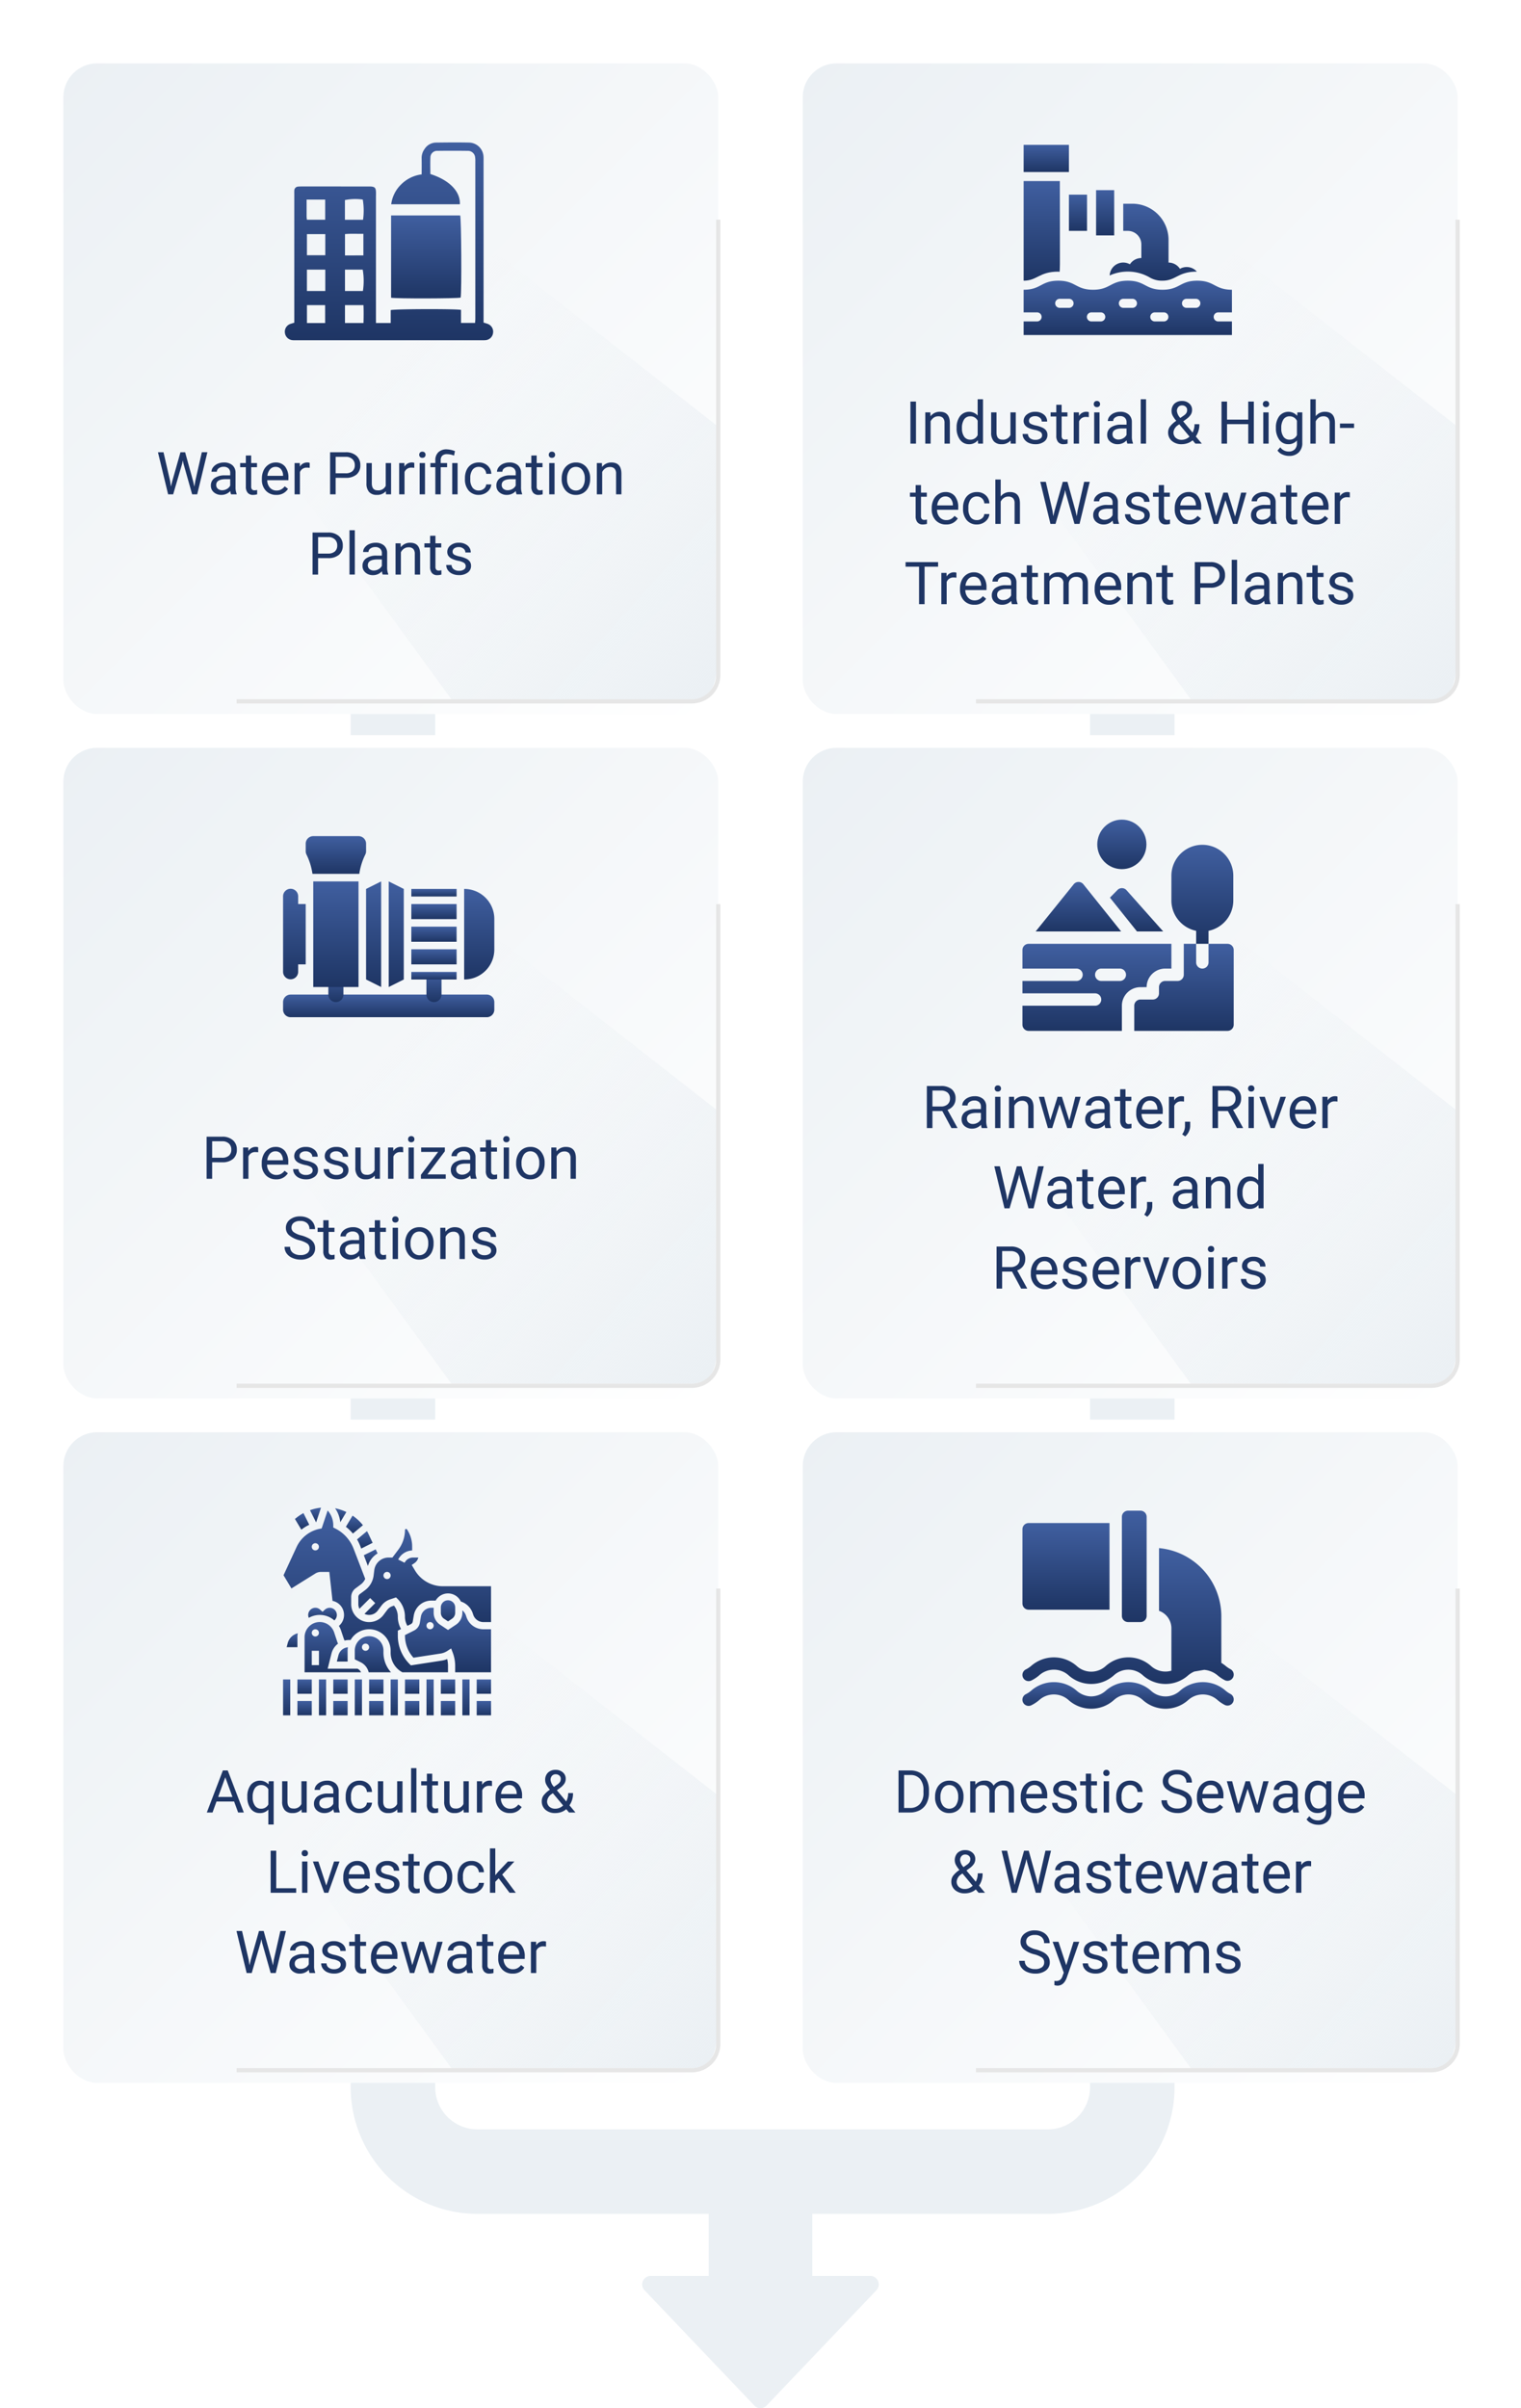 <svg xmlns="http://www.w3.org/2000/svg" xmlns:xlink="http://www.w3.org/1999/xlink" width="360" height="570" viewBox="0 0 360 570">
  <defs>
    <linearGradient id="linear-gradient" x1="0.5" x2="0.5" y2="1" gradientUnits="objectBoundingBox">
      <stop offset="0" stop-color="#405fa0"/>
      <stop offset="1" stop-color="#1e3564"/>
    </linearGradient>
    <linearGradient id="linear-gradient-2" x1="1" y1="1" x2="0" gradientUnits="objectBoundingBox">
      <stop offset="0" stop-color="#fff"/>
      <stop offset="1" stop-color="#ebf0f4"/>
    </linearGradient>
    <filter id="Rectangle_33075" x="175" y="0" width="185" height="184" filterUnits="userSpaceOnUse">
      <feOffset dy="3" input="SourceAlpha"/>
      <feGaussianBlur stdDeviation="5" result="blur"/>
      <feFlood flood-opacity="0.051"/>
      <feComposite operator="in" in2="blur"/>
      <feComposite in="SourceGraphic"/>
    </filter>
    <linearGradient id="linear-gradient-3" x1="0.263" y1="0.265" x2="1" y2="0.96" gradientUnits="objectBoundingBox">
      <stop offset="0" stop-color="#ebf0f4" stop-opacity="0"/>
      <stop offset="1" stop-color="#ebf0f4"/>
    </linearGradient>
    <filter id="Rectangle_33075-2" x="175" y="162" width="185" height="184" filterUnits="userSpaceOnUse">
      <feOffset dy="3" input="SourceAlpha"/>
      <feGaussianBlur stdDeviation="5" result="blur-2"/>
      <feFlood flood-opacity="0.051"/>
      <feComposite operator="in" in2="blur-2"/>
      <feComposite in="SourceGraphic"/>
    </filter>
    <filter id="Rectangle_33075-3" x="175" y="324" width="185" height="184" filterUnits="userSpaceOnUse">
      <feOffset dy="3" input="SourceAlpha"/>
      <feGaussianBlur stdDeviation="5" result="blur-3"/>
      <feFlood flood-opacity="0.051"/>
      <feComposite operator="in" in2="blur-3"/>
      <feComposite in="SourceGraphic"/>
    </filter>
    <filter id="Rectangle_33075-4" x="0" y="0" width="185" height="184" filterUnits="userSpaceOnUse">
      <feOffset dy="3" input="SourceAlpha"/>
      <feGaussianBlur stdDeviation="5" result="blur-4"/>
      <feFlood flood-opacity="0.051"/>
      <feComposite operator="in" in2="blur-4"/>
      <feComposite in="SourceGraphic"/>
    </filter>
    <filter id="Rectangle_33075-5" x="0" y="162" width="185" height="184" filterUnits="userSpaceOnUse">
      <feOffset dy="3" input="SourceAlpha"/>
      <feGaussianBlur stdDeviation="5" result="blur-5"/>
      <feFlood flood-opacity="0.051"/>
      <feComposite operator="in" in2="blur-5"/>
      <feComposite in="SourceGraphic"/>
    </filter>
    <filter id="Rectangle_33075-6" x="0" y="324" width="185" height="184" filterUnits="userSpaceOnUse">
      <feOffset dy="3" input="SourceAlpha"/>
      <feGaussianBlur stdDeviation="5" result="blur-6"/>
      <feFlood flood-opacity="0.051"/>
      <feComposite operator="in" in2="blur-6"/>
      <feComposite in="SourceGraphic"/>
    </filter>
    <clipPath id="clip-path">
      <rect id="Rectangle_31975" data-name="Rectangle 31975" width="49.3" height="46.826" fill="url(#linear-gradient)"/>
    </clipPath>
  </defs>
  <g id="Group_101725" data-name="Group 101725" transform="translate(6795 10098)">
    <line id="Line_1943" data-name="Line 1943" y2="20" transform="translate(-6702 -9782)" fill="none" stroke="#ebf0f4" stroke-width="20"/>
    <line id="Line_1942" data-name="Line 1942" y2="20" transform="translate(-6702 -9944)" fill="none" stroke="#ebf0f4" stroke-width="20"/>
    <line id="Line_1944" data-name="Line 1944" y2="20" transform="translate(-6527 -9782)" fill="none" stroke="#ebf0f4" stroke-width="20"/>
    <line id="Line_1945" data-name="Line 1945" y2="20" transform="translate(-6527 -9944)" fill="none" stroke="#ebf0f4" stroke-width="20"/>
    <path id="Path_123261" data-name="Path 123261" d="M10,46v4A20,20,0,0,0,30,70H165a20,20,0,0,0,20-20V46" transform="translate(-6712 -9654)" fill="none" stroke="#ebf0f4" stroke-linecap="round" stroke-linejoin="round" stroke-width="20"/>
    <g id="Group_101710" data-name="Group 101710" transform="translate(-6810 -13224)">
      <g transform="matrix(1, 0, 0, 1, 15, 3126)" filter="url(#Rectangle_33075)">
        <rect id="Rectangle_33075-7" data-name="Rectangle 33075" width="155" height="154" rx="8" transform="translate(190 12)" fill="url(#linear-gradient-2)"/>
      </g>
      <path id="Path_121855" data-name="Path 121855" d="M47.063,3.431l56.651,44.31V101.8c0,4.834.072,10.7-6.286,10.7H40.857L0,56.464Z" transform="translate(256 3179.034)" fill="url(#linear-gradient-3)"/>
      <path id="Path_121856" data-name="Path 121856" d="M114,0V107.753A6.247,6.247,0,0,1,107.753,114H0" transform="translate(246 3178)" fill="none" stroke="#e6e6e6" stroke-miterlimit="10" stroke-width="1"/>
    </g>
    <g id="Group_101711" data-name="Group 101711" transform="translate(-6810 -13062)">
      <g transform="matrix(1, 0, 0, 1, 15, 2964)" filter="url(#Rectangle_33075-2)">
        <rect id="Rectangle_33075-8" data-name="Rectangle 33075" width="155" height="154" rx="8" transform="translate(190 174)" fill="url(#linear-gradient-2)"/>
      </g>
      <path id="Path_121855-2" data-name="Path 121855" d="M47.063,3.431l56.651,44.31V101.8c0,4.834.072,10.7-6.286,10.7H40.857L0,56.464Z" transform="translate(256 3179.034)" fill="url(#linear-gradient-3)"/>
      <path id="Path_121856-2" data-name="Path 121856" d="M114,0V107.753A6.247,6.247,0,0,1,107.753,114H0" transform="translate(246 3178)" fill="none" stroke="#e6e6e6" stroke-miterlimit="10" stroke-width="1"/>
    </g>
    <g id="Group_101712" data-name="Group 101712" transform="translate(-6810 -12900)">
      <g transform="matrix(1, 0, 0, 1, 15, 2802)" filter="url(#Rectangle_33075-3)">
        <rect id="Rectangle_33075-9" data-name="Rectangle 33075" width="155" height="154" rx="8" transform="translate(190 336)" fill="url(#linear-gradient-2)"/>
      </g>
      <path id="Path_121855-3" data-name="Path 121855" d="M47.063,3.431l56.651,44.31V101.8c0,4.834.072,10.7-6.286,10.7H40.857L0,56.464Z" transform="translate(256 3179.034)" fill="url(#linear-gradient-3)"/>
      <path id="Path_121856-3" data-name="Path 121856" d="M114,0V107.753A6.247,6.247,0,0,1,107.753,114H0" transform="translate(246 3178)" fill="none" stroke="#e6e6e6" stroke-miterlimit="10" stroke-width="1"/>
    </g>
    <g id="Group_101707" data-name="Group 101707" transform="translate(-6985 -13224)">
      <g transform="matrix(1, 0, 0, 1, 190, 3126)" filter="url(#Rectangle_33075-4)">
        <rect id="Rectangle_33075-10" data-name="Rectangle 33075" width="155" height="154" rx="8" transform="translate(15 12)" fill="url(#linear-gradient-2)"/>
      </g>
      <path id="Path_121855-4" data-name="Path 121855" d="M47.063,3.431l56.651,44.31V101.8c0,4.834.072,10.7-6.286,10.7H40.857L0,56.464Z" transform="translate(256 3179.034)" fill="url(#linear-gradient-3)"/>
      <path id="Path_121856-4" data-name="Path 121856" d="M114,0V107.753A6.247,6.247,0,0,1,107.753,114H0" transform="translate(246 3178)" fill="none" stroke="#e6e6e6" stroke-miterlimit="10" stroke-width="1"/>
    </g>
    <g id="Group_101708" data-name="Group 101708" transform="translate(-6985 -13062)">
      <g transform="matrix(1, 0, 0, 1, 190, 2964)" filter="url(#Rectangle_33075-5)">
        <rect id="Rectangle_33075-11" data-name="Rectangle 33075" width="155" height="154" rx="8" transform="translate(15 174)" fill="url(#linear-gradient-2)"/>
      </g>
      <path id="Path_121855-5" data-name="Path 121855" d="M47.063,3.431l56.651,44.31V101.8c0,4.834.072,10.7-6.286,10.7H40.857L0,56.464Z" transform="translate(256 3179.034)" fill="url(#linear-gradient-3)"/>
      <path id="Path_121856-5" data-name="Path 121856" d="M114,0V107.753A6.247,6.247,0,0,1,107.753,114H0" transform="translate(246 3178)" fill="none" stroke="#e6e6e6" stroke-miterlimit="10" stroke-width="1"/>
    </g>
    <g id="Group_101713" data-name="Group 101713" transform="translate(-6985 -12900)">
      <g transform="matrix(1, 0, 0, 1, 190, 2802)" filter="url(#Rectangle_33075-6)">
        <rect id="Rectangle_33075-12" data-name="Rectangle 33075" width="155" height="154" rx="8" transform="translate(15 336)" fill="url(#linear-gradient-2)"/>
      </g>
      <path id="Path_121855-6" data-name="Path 121855" d="M47.063,3.431l56.651,44.31V101.8c0,4.834.072,10.7-6.286,10.7H40.857L0,56.464Z" transform="translate(256 3179.034)" fill="url(#linear-gradient-3)"/>
      <path id="Path_121856-6" data-name="Path 121856" d="M114,0V107.753A6.247,6.247,0,0,1,107.753,114H0" transform="translate(246 3178)" fill="none" stroke="#e6e6e6" stroke-miterlimit="10" stroke-width="1"/>
    </g>
    <g id="Group_101714" data-name="Group 101714" transform="translate(-6810 -13224)">
      <path id="Path_123274" data-name="Path 123274" d="M10.8,15H9.489V5.047H10.8Zm3.4-7.4.041.93a2.7,2.7,0,0,1,2.215-1.066q2.345,0,2.365,2.646V15H17.555V10.105a1.7,1.7,0,0,0-.366-1.183,1.466,1.466,0,0,0-1.118-.383,1.825,1.825,0,0,0-1.08.328,2.228,2.228,0,0,0-.725.861V15H13V7.6Zm6.221,3.637A4.333,4.333,0,0,1,21.226,8.5a2.745,2.745,0,0,1,4.17-.147V4.5h1.265V15H25.5l-.062-.793a2.575,2.575,0,0,1-2.112.93,2.526,2.526,0,0,1-2.1-1.053,4.382,4.382,0,0,1-.81-2.748Zm1.265.144a3.281,3.281,0,0,0,.52,1.969,1.68,1.68,0,0,0,1.436.711,1.845,1.845,0,0,0,1.757-1.08v-3.4A1.859,1.859,0,0,0,23.653,8.54a1.687,1.687,0,0,0-1.449.718A3.612,3.612,0,0,0,21.684,11.384Zm11.5,2.885a2.686,2.686,0,0,1-2.167.868,2.3,2.3,0,0,1-1.8-.687,2.974,2.974,0,0,1-.625-2.034V7.6H29.86v4.778q0,1.682,1.367,1.682a1.893,1.893,0,0,0,1.928-1.08V7.6h1.265V15h-1.2Zm7.458-1.23a.931.931,0,0,0-.386-.8,3.718,3.718,0,0,0-1.347-.489,6.367,6.367,0,0,1-1.524-.492,2.169,2.169,0,0,1-.834-.684,1.635,1.635,0,0,1-.27-.943A1.919,1.919,0,0,1,37.055,8.1a3,3,0,0,1,1.965-.629,3.091,3.091,0,0,1,2.041.649,2.063,2.063,0,0,1,.783,1.661H40.572a1.142,1.142,0,0,0-.441-.9,1.652,1.652,0,0,0-1.111-.376,1.729,1.729,0,0,0-1.08.3.947.947,0,0,0-.39.786.767.767,0,0,0,.362.69,4.458,4.458,0,0,0,1.309.444,6.821,6.821,0,0,1,1.535.506,2.239,2.239,0,0,1,.872.708,1.74,1.74,0,0,1,.284,1.008,1.893,1.893,0,0,1-.793,1.589,3.326,3.326,0,0,1-2.058.6,3.725,3.725,0,0,1-1.572-.314,2.557,2.557,0,0,1-1.07-.878,2.117,2.117,0,0,1-.386-1.22H37.3a1.309,1.309,0,0,0,.509,1.008,1.976,1.976,0,0,0,1.254.373,2.039,2.039,0,0,0,1.152-.291A.893.893,0,0,0,40.647,13.038Zm4.628-7.226V7.6h1.381v.978H45.275v4.587a1.024,1.024,0,0,0,.185.667.777.777,0,0,0,.629.222,3.062,3.062,0,0,0,.6-.082V15a3.666,3.666,0,0,1-.971.137,1.575,1.575,0,0,1-1.278-.513,2.2,2.2,0,0,1-.431-1.456V8.581H42.664V7.6H44.01V5.813Zm6.433,2.926a3.79,3.79,0,0,0-.622-.048A1.667,1.667,0,0,0,49.4,9.75V15H48.132V7.6h1.23l.021.854a1.969,1.969,0,0,1,1.764-.991,1.292,1.292,0,0,1,.561.1ZM54.244,15H52.979V7.6h1.265ZM52.876,5.642a.755.755,0,0,1,.188-.52.706.706,0,0,1,.557-.212.717.717,0,0,1,.561.212.747.747,0,0,1,.191.52.722.722,0,0,1-.191.513.73.73,0,0,1-.561.205.718.718,0,0,1-.557-.205A.73.73,0,0,1,52.876,5.642ZM60.833,15a2.657,2.657,0,0,1-.178-.779,2.822,2.822,0,0,1-2.105.916,2.611,2.611,0,0,1-1.794-.619,2,2,0,0,1-.7-1.569,2.091,2.091,0,0,1,.878-1.794,4.142,4.142,0,0,1,2.471-.639h1.23V9.935a1.42,1.42,0,0,0-.4-1.056,1.593,1.593,0,0,0-1.169-.393,1.844,1.844,0,0,0-1.135.342,1.007,1.007,0,0,0-.458.827H56.206a1.745,1.745,0,0,1,.393-1.07,2.683,2.683,0,0,1,1.066-.817,3.588,3.588,0,0,1,1.48-.3,2.924,2.924,0,0,1,2,.639,2.306,2.306,0,0,1,.752,1.76v3.4a4.162,4.162,0,0,0,.26,1.62V15Zm-2.1-.964a2.223,2.223,0,0,0,1.128-.308,1.861,1.861,0,0,0,.772-.8V11.411h-.991q-2.324,0-2.324,1.36a1.151,1.151,0,0,0,.4.93A1.524,1.524,0,0,0,58.735,14.036ZM65.256,15H63.992V4.5h1.265Zm5.223-2.673a2.334,2.334,0,0,1,.4-1.319,6.094,6.094,0,0,1,1.528-1.4,6.6,6.6,0,0,1-.889-1.3,2.331,2.331,0,0,1-.226-.978,2.346,2.346,0,0,1,.67-1.777,2.517,2.517,0,0,1,1.818-.643,2.45,2.45,0,0,1,1.7.6,1.934,1.934,0,0,1,.67,1.507,2.127,2.127,0,0,1-.3,1.111A3.953,3.953,0,0,1,74.779,9.2l-.731.54,2.215,2.646a4.2,4.2,0,0,0,.465-1.976h1.142a4.766,4.766,0,0,1-.841,2.892L78.45,15H76.932l-.663-.786a3.465,3.465,0,0,1-1.186.687,4.2,4.2,0,0,1-1.384.236,3.42,3.42,0,0,1-2.338-.772A2.576,2.576,0,0,1,70.479,12.327ZM73.7,14.1a2.662,2.662,0,0,0,1.839-.766l-2.427-2.905-.226.164a2.276,2.276,0,0,0-1.142,1.729,1.679,1.679,0,0,0,.523,1.292A2.023,2.023,0,0,0,73.7,14.1ZM72.557,7.289a2.871,2.871,0,0,0,.807,1.641l.807-.567a2.146,2.146,0,0,0,.636-.625,1.425,1.425,0,0,0,.171-.721.978.978,0,0,0-.342-.762,1.248,1.248,0,0,0-.861-.3,1.115,1.115,0,0,0-.889.379A1.416,1.416,0,0,0,72.557,7.289ZM90.761,15H89.442V10.4H84.424V15H83.112V5.047h1.313V9.326h5.018V5.047h1.319Zm3.507,0H93V7.6h1.265ZM92.9,5.642a.755.755,0,0,1,.188-.52.706.706,0,0,1,.557-.212.717.717,0,0,1,.561.212.747.747,0,0,1,.191.52.722.722,0,0,1-.191.513.73.73,0,0,1-.561.205.718.718,0,0,1-.557-.205A.73.73,0,0,1,92.9,5.642Zm3.09,5.6a4.347,4.347,0,0,1,.8-2.751,2.757,2.757,0,0,1,4.231-.065l.062-.82h1.155v7.219a3.009,3.009,0,0,1-.851,2.263,3.141,3.141,0,0,1-2.287.827,3.8,3.8,0,0,1-1.565-.342,2.7,2.7,0,0,1-1.169-.937l.656-.759a2.473,2.473,0,0,0,1.989,1,1.938,1.938,0,0,0,1.439-.52,1.986,1.986,0,0,0,.516-1.463v-.636a2.6,2.6,0,0,1-2.071.875,2.527,2.527,0,0,1-2.1-1.046A4.571,4.571,0,0,1,95.991,11.24Zm1.271.144a3.316,3.316,0,0,0,.513,1.965,1.666,1.666,0,0,0,1.436.714,1.852,1.852,0,0,0,1.757-1.087V9.6a1.874,1.874,0,0,0-1.743-1.06,1.681,1.681,0,0,0-1.442.718A3.612,3.612,0,0,0,97.262,11.384ZM105.411,8.5A2.689,2.689,0,0,1,107.6,7.467q2.345,0,2.365,2.646V15H108.7V10.105a1.7,1.7,0,0,0-.366-1.183,1.466,1.466,0,0,0-1.118-.383,1.825,1.825,0,0,0-1.08.328,2.228,2.228,0,0,0-.725.861V15h-1.265V4.5h1.265Zm9.078,2.789h-3.336V10.256h3.336ZM11.984,24.813V26.6h1.381v.978H11.984v4.587a1.025,1.025,0,0,0,.185.667.777.777,0,0,0,.629.222,3.062,3.062,0,0,0,.6-.082V34a3.666,3.666,0,0,1-.971.137,1.575,1.575,0,0,1-1.278-.513,2.2,2.2,0,0,1-.431-1.456V27.581H9.373V26.6h1.347V24.813Zm5.927,9.324a3.232,3.232,0,0,1-2.447-.988,3.666,3.666,0,0,1-.943-2.642v-.232a4.438,4.438,0,0,1,.42-1.965,3.28,3.28,0,0,1,1.176-1.354,2.956,2.956,0,0,1,1.637-.489,2.77,2.77,0,0,1,2.242.95,4.114,4.114,0,0,1,.8,2.721v.526H15.785a2.629,2.629,0,0,0,.639,1.767,2.009,2.009,0,0,0,1.555.673,2.2,2.2,0,0,0,1.135-.273,2.851,2.851,0,0,0,.813-.725l.772.6A3.106,3.106,0,0,1,17.911,34.137Zm-.157-6.631a1.687,1.687,0,0,0-1.285.557,2.708,2.708,0,0,0-.643,1.562h3.705v-.1a2.409,2.409,0,0,0-.52-1.494A1.588,1.588,0,0,0,17.753,27.506Zm7.472,5.6a1.822,1.822,0,0,0,1.183-.41,1.443,1.443,0,0,0,.561-1.025h1.2a2.293,2.293,0,0,1-.437,1.21,2.881,2.881,0,0,1-1.077.916,3.107,3.107,0,0,1-1.425.342,3.047,3.047,0,0,1-2.4-1.008,4.016,4.016,0,0,1-.892-2.758v-.212a4.453,4.453,0,0,1,.4-1.921,3.02,3.02,0,0,1,1.138-1.306,3.233,3.233,0,0,1,1.753-.465,2.966,2.966,0,0,1,2.068.745,2.663,2.663,0,0,1,.878,1.935h-1.2a1.743,1.743,0,0,0-.543-1.179,1.691,1.691,0,0,0-1.207-.461,1.77,1.77,0,0,0-1.494.694,3.259,3.259,0,0,0-.53,2.006v.239a3.194,3.194,0,0,0,.526,1.969A1.779,1.779,0,0,0,25.225,33.1ZM30.851,27.5a2.689,2.689,0,0,1,2.188-1.032q2.345,0,2.365,2.646V34H34.139V29.105a1.7,1.7,0,0,0-.366-1.183,1.466,1.466,0,0,0-1.118-.383,1.825,1.825,0,0,0-1.08.328,2.228,2.228,0,0,0-.725.861V34H29.586V23.5h1.265Zm12.257,3.363.191,1.313.28-1.183,1.969-6.945h1.107l1.921,6.945.273,1.2.212-1.34,1.545-6.809h1.319L49.513,34h-1.2l-2.051-7.253-.157-.759-.157.759L43.826,34h-1.2l-2.406-9.953h1.313ZM57.525,34a2.657,2.657,0,0,1-.178-.779,2.822,2.822,0,0,1-2.105.916,2.611,2.611,0,0,1-1.794-.619,2,2,0,0,1-.7-1.569,2.091,2.091,0,0,1,.878-1.794,4.142,4.142,0,0,1,2.471-.639h1.23v-.581a1.42,1.42,0,0,0-.4-1.056,1.593,1.593,0,0,0-1.169-.393,1.844,1.844,0,0,0-1.135.342,1.007,1.007,0,0,0-.458.827H52.9a1.745,1.745,0,0,1,.393-1.07,2.683,2.683,0,0,1,1.066-.817,3.588,3.588,0,0,1,1.48-.3,2.924,2.924,0,0,1,2,.639,2.306,2.306,0,0,1,.752,1.76v3.4a4.162,4.162,0,0,0,.26,1.62V34Zm-2.1-.964a2.223,2.223,0,0,0,1.128-.308,1.861,1.861,0,0,0,.772-.8V30.411h-.991q-2.324,0-2.324,1.36a1.151,1.151,0,0,0,.4.93A1.524,1.524,0,0,0,55.426,33.036Zm9.454-1a.931.931,0,0,0-.386-.8,3.718,3.718,0,0,0-1.347-.489,6.367,6.367,0,0,1-1.524-.492,2.169,2.169,0,0,1-.834-.684,1.635,1.635,0,0,1-.27-.943,1.919,1.919,0,0,1,.769-1.538,3,3,0,0,1,1.965-.629,3.091,3.091,0,0,1,2.041.649,2.063,2.063,0,0,1,.783,1.661H64.805a1.142,1.142,0,0,0-.441-.9,1.652,1.652,0,0,0-1.111-.376,1.729,1.729,0,0,0-1.08.3.947.947,0,0,0-.39.786.767.767,0,0,0,.362.69,4.458,4.458,0,0,0,1.309.444,6.821,6.821,0,0,1,1.535.506,2.239,2.239,0,0,1,.872.708,1.74,1.74,0,0,1,.284,1.008,1.893,1.893,0,0,1-.793,1.589,3.326,3.326,0,0,1-2.058.6,3.725,3.725,0,0,1-1.572-.314,2.557,2.557,0,0,1-1.07-.878,2.117,2.117,0,0,1-.386-1.22h1.265a1.309,1.309,0,0,0,.509,1.008,1.976,1.976,0,0,0,1.254.373,2.039,2.039,0,0,0,1.152-.291A.893.893,0,0,0,64.88,32.038Zm4.628-7.226V26.6h1.381v.978H69.508v4.587a1.025,1.025,0,0,0,.185.667.777.777,0,0,0,.629.222,3.062,3.062,0,0,0,.6-.082V34a3.666,3.666,0,0,1-.971.137,1.575,1.575,0,0,1-1.278-.513,2.2,2.2,0,0,1-.431-1.456V27.581H66.9V26.6h1.347V24.813Zm5.927,9.324a3.232,3.232,0,0,1-2.447-.988,3.666,3.666,0,0,1-.943-2.642v-.232a4.438,4.438,0,0,1,.42-1.965,3.28,3.28,0,0,1,1.176-1.354,2.956,2.956,0,0,1,1.637-.489,2.77,2.77,0,0,1,2.242.95,4.114,4.114,0,0,1,.8,2.721v.526H73.309a2.629,2.629,0,0,0,.639,1.767A2.009,2.009,0,0,0,75.5,33.1a2.2,2.2,0,0,0,1.135-.273,2.851,2.851,0,0,0,.813-.725l.772.6A3.106,3.106,0,0,1,75.435,34.137Zm-.157-6.631a1.687,1.687,0,0,0-1.285.557,2.708,2.708,0,0,0-.643,1.562h3.705v-.1a2.409,2.409,0,0,0-.52-1.494A1.588,1.588,0,0,0,75.278,27.506Zm11.054,4.751L87.753,26.6h1.265L86.865,34H85.839l-1.8-5.605L82.292,34H81.266L79.12,26.6h1.258l1.456,5.537L83.556,26.6h1.019ZM94.87,34a2.657,2.657,0,0,1-.178-.779,2.822,2.822,0,0,1-2.105.916,2.611,2.611,0,0,1-1.794-.619,2,2,0,0,1-.7-1.569,2.091,2.091,0,0,1,.878-1.794,4.141,4.141,0,0,1,2.471-.639h1.23v-.581a1.42,1.42,0,0,0-.4-1.056,1.593,1.593,0,0,0-1.169-.393,1.844,1.844,0,0,0-1.135.342,1.007,1.007,0,0,0-.458.827H90.242a1.745,1.745,0,0,1,.393-1.07,2.683,2.683,0,0,1,1.066-.817,3.588,3.588,0,0,1,1.48-.3,2.924,2.924,0,0,1,2,.639,2.306,2.306,0,0,1,.752,1.76v3.4a4.162,4.162,0,0,0,.26,1.62V34Zm-2.1-.964a2.223,2.223,0,0,0,1.128-.308,1.861,1.861,0,0,0,.772-.8V30.411H93.68q-2.324,0-2.324,1.36a1.151,1.151,0,0,0,.4.93A1.524,1.524,0,0,0,92.771,33.036Zm6.863-8.224V26.6h1.381v.978H99.634v4.587a1.025,1.025,0,0,0,.185.667.777.777,0,0,0,.629.222,3.062,3.062,0,0,0,.6-.082V34a3.666,3.666,0,0,1-.971.137,1.575,1.575,0,0,1-1.278-.513,2.2,2.2,0,0,1-.431-1.456V27.581H97.023V26.6H98.37V24.813Zm5.927,9.324a3.232,3.232,0,0,1-2.447-.988,3.666,3.666,0,0,1-.943-2.642v-.232a4.438,4.438,0,0,1,.42-1.965,3.28,3.28,0,0,1,1.176-1.354,2.956,2.956,0,0,1,1.637-.489,2.77,2.77,0,0,1,2.242.95,4.114,4.114,0,0,1,.8,2.721v.526h-5.011a2.629,2.629,0,0,0,.639,1.767,2.009,2.009,0,0,0,1.555.673,2.2,2.2,0,0,0,1.135-.273,2.851,2.851,0,0,0,.813-.725l.772.6A3.106,3.106,0,0,1,105.561,34.137Zm-.157-6.631a1.687,1.687,0,0,0-1.285.557,2.708,2.708,0,0,0-.643,1.562h3.705v-.1a2.409,2.409,0,0,0-.52-1.494A1.588,1.588,0,0,0,105.4,27.506Zm8.08.232a3.79,3.79,0,0,0-.622-.048,1.667,1.667,0,0,0-1.688,1.06V34h-1.265V26.6h1.23l.021.854a1.969,1.969,0,0,1,1.764-.991,1.292,1.292,0,0,1,.561.1ZM16.034,44.127h-3.2V53H11.529V44.127H8.337v-1.08h7.7Zm4.341,2.611a3.79,3.79,0,0,0-.622-.048,1.667,1.667,0,0,0-1.688,1.06V53H16.8V45.6h1.23l.021.854a1.969,1.969,0,0,1,1.764-.991,1.292,1.292,0,0,1,.561.1Zm4.231,6.4a3.232,3.232,0,0,1-2.447-.988,3.666,3.666,0,0,1-.943-2.642v-.232a4.438,4.438,0,0,1,.42-1.965,3.28,3.28,0,0,1,1.176-1.354,2.956,2.956,0,0,1,1.637-.489,2.77,2.77,0,0,1,2.242.95,4.114,4.114,0,0,1,.8,2.721v.526H22.48a2.629,2.629,0,0,0,.639,1.767,2.009,2.009,0,0,0,1.555.673,2.2,2.2,0,0,0,1.135-.273,2.851,2.851,0,0,0,.813-.725l.772.6A3.106,3.106,0,0,1,24.606,53.137Zm-.157-6.631a1.687,1.687,0,0,0-1.285.557,2.708,2.708,0,0,0-.643,1.562h3.705v-.1a2.409,2.409,0,0,0-.52-1.494A1.588,1.588,0,0,0,24.449,46.506ZM33.521,53a2.657,2.657,0,0,1-.178-.779,2.822,2.822,0,0,1-2.105.916,2.611,2.611,0,0,1-1.794-.619,2,2,0,0,1-.7-1.569,2.091,2.091,0,0,1,.878-1.794,4.142,4.142,0,0,1,2.471-.639h1.23v-.581a1.42,1.42,0,0,0-.4-1.056,1.593,1.593,0,0,0-1.169-.393,1.844,1.844,0,0,0-1.135.342,1.007,1.007,0,0,0-.458.827H28.893a1.745,1.745,0,0,1,.393-1.07,2.683,2.683,0,0,1,1.066-.817,3.588,3.588,0,0,1,1.48-.3,2.924,2.924,0,0,1,2,.639,2.306,2.306,0,0,1,.752,1.76v3.4a4.162,4.162,0,0,0,.26,1.62V53Zm-2.1-.964a2.223,2.223,0,0,0,1.128-.308,1.861,1.861,0,0,0,.772-.8V49.411h-.991q-2.324,0-2.324,1.36a1.151,1.151,0,0,0,.4.93A1.524,1.524,0,0,0,31.422,52.036Zm6.863-8.224V45.6h1.381v.978H38.285v4.587a1.025,1.025,0,0,0,.185.667.777.777,0,0,0,.629.222,3.062,3.062,0,0,0,.6-.082V53a3.666,3.666,0,0,1-.971.137,1.575,1.575,0,0,1-1.278-.513,2.2,2.2,0,0,1-.431-1.456V46.581H35.674V45.6h1.347V43.813ZM42.332,45.6l.034.82a2.732,2.732,0,0,1,2.194-.957,2.115,2.115,0,0,1,2.112,1.189,2.8,2.8,0,0,1,.96-.861,2.837,2.837,0,0,1,1.4-.328q2.434,0,2.475,2.577V53H50.241V48.119a1.7,1.7,0,0,0-.362-1.186,1.6,1.6,0,0,0-1.217-.393,1.677,1.677,0,0,0-1.169.42,1.706,1.706,0,0,0-.54,1.131V53H45.682V48.153A1.411,1.411,0,0,0,44.1,46.54a1.692,1.692,0,0,0-1.7,1.06V53H41.136V45.6Zm14.15,7.533a3.232,3.232,0,0,1-2.447-.988,3.666,3.666,0,0,1-.943-2.642v-.232a4.438,4.438,0,0,1,.42-1.965,3.28,3.28,0,0,1,1.176-1.354,2.956,2.956,0,0,1,1.637-.489,2.77,2.77,0,0,1,2.242.95,4.114,4.114,0,0,1,.8,2.721v.526H54.356A2.629,2.629,0,0,0,55,51.431a2.009,2.009,0,0,0,1.555.673,2.2,2.2,0,0,0,1.135-.273,2.851,2.851,0,0,0,.813-.725l.772.6A3.106,3.106,0,0,1,56.482,53.137Zm-.157-6.631a1.687,1.687,0,0,0-1.285.557,2.708,2.708,0,0,0-.643,1.562H58.1v-.1a2.409,2.409,0,0,0-.52-1.494A1.588,1.588,0,0,0,56.325,46.506Zm5.7-.9.041.93a2.7,2.7,0,0,1,2.215-1.066q2.345,0,2.365,2.646V53H65.383V48.105a1.7,1.7,0,0,0-.366-1.183A1.466,1.466,0,0,0,63.9,46.54a1.825,1.825,0,0,0-1.08.328,2.228,2.228,0,0,0-.725.861V53H60.83V45.6Zm8.244-1.791V45.6h1.381v.978H70.271v4.587a1.025,1.025,0,0,0,.185.667.777.777,0,0,0,.629.222,3.062,3.062,0,0,0,.6-.082V53a3.666,3.666,0,0,1-.971.137,1.575,1.575,0,0,1-1.278-.513,2.2,2.2,0,0,1-.431-1.456V46.581H67.659V45.6h1.347V43.813ZM78.1,49.1V53H76.792V43.047h3.671a3.688,3.688,0,0,1,2.56.834,2.827,2.827,0,0,1,.926,2.208,2.79,2.79,0,0,1-.906,2.232,3.853,3.853,0,0,1-2.594.783Zm0-1.073h2.358a2.361,2.361,0,0,0,1.613-.5,1.811,1.811,0,0,0,.561-1.432,1.871,1.871,0,0,0-.561-1.422,2.212,2.212,0,0,0-1.538-.554H78.1ZM86.8,53H85.535V42.5H86.8Zm6.59,0a2.657,2.657,0,0,1-.178-.779,2.822,2.822,0,0,1-2.105.916,2.611,2.611,0,0,1-1.794-.619,2,2,0,0,1-.7-1.569,2.091,2.091,0,0,1,.878-1.794,4.142,4.142,0,0,1,2.471-.639h1.23v-.581a1.42,1.42,0,0,0-.4-1.056,1.593,1.593,0,0,0-1.169-.393,1.844,1.844,0,0,0-1.135.342,1.007,1.007,0,0,0-.458.827H88.762a1.745,1.745,0,0,1,.393-1.07,2.683,2.683,0,0,1,1.066-.817,3.588,3.588,0,0,1,1.48-.3,2.924,2.924,0,0,1,2,.639,2.306,2.306,0,0,1,.752,1.76v3.4a4.162,4.162,0,0,0,.26,1.62V53Zm-2.1-.964a2.223,2.223,0,0,0,1.128-.308,1.861,1.861,0,0,0,.772-.8V49.411H92.2q-2.324,0-2.324,1.36a1.151,1.151,0,0,0,.4.93A1.524,1.524,0,0,0,91.291,52.036ZM97.635,45.6l.041.93a2.7,2.7,0,0,1,2.215-1.066q2.345,0,2.365,2.646V53h-1.265V48.105a1.7,1.7,0,0,0-.366-1.183,1.466,1.466,0,0,0-1.118-.383,1.825,1.825,0,0,0-1.08.328,2.228,2.228,0,0,0-.725.861V53H96.438V45.6Zm8.244-1.791V45.6h1.381v.978h-1.381v4.587a1.025,1.025,0,0,0,.185.667.777.777,0,0,0,.629.222,3.062,3.062,0,0,0,.6-.082V53a3.666,3.666,0,0,1-.971.137,1.575,1.575,0,0,1-1.278-.513,2.2,2.2,0,0,1-.431-1.456V46.581h-1.347V45.6h1.347V43.813Zm7.164,7.226a.931.931,0,0,0-.386-.8,3.718,3.718,0,0,0-1.347-.489,6.367,6.367,0,0,1-1.524-.492,2.169,2.169,0,0,1-.834-.684,1.635,1.635,0,0,1-.27-.943,1.919,1.919,0,0,1,.769-1.538,3,3,0,0,1,1.965-.629,3.091,3.091,0,0,1,2.041.649,2.063,2.063,0,0,1,.783,1.661h-1.271a1.142,1.142,0,0,0-.441-.9,1.652,1.652,0,0,0-1.111-.376,1.729,1.729,0,0,0-1.08.3.947.947,0,0,0-.39.786.767.767,0,0,0,.362.69,4.458,4.458,0,0,0,1.309.444,6.821,6.821,0,0,1,1.535.506,2.239,2.239,0,0,1,.872.708,1.74,1.74,0,0,1,.284,1.008,1.893,1.893,0,0,1-.793,1.589,3.326,3.326,0,0,1-2.058.6,3.725,3.725,0,0,1-1.572-.314,2.557,2.557,0,0,1-1.07-.878,2.117,2.117,0,0,1-.386-1.22h1.265a1.309,1.309,0,0,0,.509,1.008,1.976,1.976,0,0,0,1.254.373,2.039,2.039,0,0,0,1.152-.291A.893.893,0,0,0,113.043,51.038Z" transform="translate(221 3216)" fill="#1e3564"/>
      <g id="Group_101127" data-name="Group 101127" transform="translate(257.286 3158.143)">
        <rect id="Rectangle_31995" data-name="Rectangle 31995" width="50" height="49.02" transform="translate(-0.286 -0.143)" fill="none"/>
        <g id="Waste_Water_Pollution_" data-name="Waste (Water Pollution)" transform="translate(-0.006 2.141)">
          <path id="Path_120761" data-name="Path 120761" d="M1,5H11.717v6.43H1Z" transform="translate(-1 -5)" fill="url(#linear-gradient)"/>
          <path id="Path_120762" data-name="Path 120762" d="M47.085,42.5H50.3V37.143c-4.1,0-4.1-2.143-8.209-2.143s-4.115,2.143-8.22,2.143S29.765,35,25.65,35s-4.115,2.143-8.22,2.143S13.325,35,9.209,35,5.115,37.143,1,37.143V42.5H4.215a1.072,1.072,0,0,1,0,2.143H1v3.215H50.3V44.646H47.085a1.072,1.072,0,1,1,0-2.143ZM11.717,41.43H9.574a1.072,1.072,0,1,1,0-2.143h2.143a1.072,1.072,0,1,1,0,2.143Zm7.5,3.215H17.076a1.072,1.072,0,1,1,0-2.143h2.143a1.072,1.072,0,1,1,0,2.143Zm7.5-3.215H24.578a1.072,1.072,0,0,1,0-2.143h2.143a1.072,1.072,0,1,1,0,2.143Zm7.5,3.215H32.08a1.072,1.072,0,1,1,0-2.143h2.143a1.072,1.072,0,0,1,0,2.143Zm7.5-3.215H39.582a1.072,1.072,0,1,1,0-2.143h2.143a1.072,1.072,0,1,1,0,2.143Z" transform="translate(-1 -2.848)" fill="url(#linear-gradient)"/>
          <path id="Path_120763" data-name="Path 120763" d="M11,16h4.287v8.574H11Z" transform="translate(-0.283 -4.211)" fill="url(#linear-gradient)"/>
          <path id="Path_120764" data-name="Path 120764" d="M17,15h4.287V25.717H17Z" transform="translate(0.148 -4.283)" fill="url(#linear-gradient)"/>
          <path id="Path_120765" data-name="Path 120765" d="M24.791,32.34A3.215,3.215,0,0,0,20,34.987a10.417,10.417,0,0,1,9.378.407,5.648,5.648,0,0,0,3.119.825c3.215,0,3.633-2.143,8.145-2.143a3.215,3.215,0,0,0-4.008-.664,3.215,3.215,0,0,0-2.7-1.479V26.574A8.574,8.574,0,0,0,25.359,18H23.215v6.43h1.072A3.215,3.215,0,0,1,27.5,27.646v3.215a3.215,3.215,0,0,0-2.711,1.479Z" transform="translate(0.363 -4.067)" fill="url(#linear-gradient)"/>
          <path id="Path_120766" data-name="Path 120766" d="M9.22,34.435c.514,0,.354,2.411.354-21.435H1V36.578C4.215,36.578,4.676,34.435,9.22,34.435Z" transform="translate(-1 -4.426)" fill="url(#linear-gradient)"/>
        </g>
      </g>
    </g>
    <g id="Group_101715" data-name="Group 101715" transform="translate(-6810 -13062)">
      <path id="Path_123271" data-name="Path 123271" d="M17.032,10.974H14.694V15H13.375V5.047H16.67a3.9,3.9,0,0,1,2.587.766,2.755,2.755,0,0,1,.906,2.229,2.68,2.68,0,0,1-.5,1.62,3,3,0,0,1-1.4,1.032L20.6,14.918V15H19.192ZM14.694,9.9h2.017a2.277,2.277,0,0,0,1.555-.506,1.709,1.709,0,0,0,.578-1.354,1.8,1.8,0,0,0-.55-1.415,2.333,2.333,0,0,0-1.589-.5h-2.01ZM26.37,15a2.657,2.657,0,0,1-.178-.779,2.822,2.822,0,0,1-2.105.916,2.611,2.611,0,0,1-1.794-.619,2,2,0,0,1-.7-1.569,2.091,2.091,0,0,1,.878-1.794,4.142,4.142,0,0,1,2.471-.639h1.23V9.935a1.42,1.42,0,0,0-.4-1.056,1.593,1.593,0,0,0-1.169-.393,1.844,1.844,0,0,0-1.135.342,1.007,1.007,0,0,0-.458.827H21.742a1.745,1.745,0,0,1,.393-1.07A2.683,2.683,0,0,1,23.2,7.768a3.588,3.588,0,0,1,1.48-.3,2.924,2.924,0,0,1,2,.639,2.306,2.306,0,0,1,.752,1.76v3.4a4.162,4.162,0,0,0,.26,1.62V15Zm-2.1-.964a2.223,2.223,0,0,0,1.128-.308,1.861,1.861,0,0,0,.772-.8V11.411h-.991q-2.324,0-2.324,1.36a1.151,1.151,0,0,0,.4.93A1.524,1.524,0,0,0,24.271,14.036ZM30.793,15H29.528V7.6h1.265ZM29.426,5.642a.755.755,0,0,1,.188-.52.706.706,0,0,1,.557-.212.717.717,0,0,1,.561.212.747.747,0,0,1,.191.52.722.722,0,0,1-.191.513.73.73,0,0,1-.561.205.718.718,0,0,1-.557-.205A.73.73,0,0,1,29.426,5.642ZM34.013,7.6l.041.93a2.7,2.7,0,0,1,2.215-1.066q2.345,0,2.365,2.646V15H37.369V10.105A1.7,1.7,0,0,0,37,8.923a1.466,1.466,0,0,0-1.118-.383,1.825,1.825,0,0,0-1.08.328,2.228,2.228,0,0,0-.725.861V15H32.816V7.6ZM47.09,13.257,48.512,7.6h1.265L47.623,15H46.6L44.8,9.395,43.05,15H42.024L39.878,7.6h1.258l1.456,5.537L44.314,7.6h1.019ZM55.628,15a2.657,2.657,0,0,1-.178-.779,2.822,2.822,0,0,1-2.105.916,2.611,2.611,0,0,1-1.794-.619,2,2,0,0,1-.7-1.569,2.091,2.091,0,0,1,.878-1.794,4.142,4.142,0,0,1,2.471-.639h1.23V9.935a1.42,1.42,0,0,0-.4-1.056,1.593,1.593,0,0,0-1.169-.393,1.844,1.844,0,0,0-1.135.342,1.007,1.007,0,0,0-.458.827H51a1.745,1.745,0,0,1,.393-1.07,2.683,2.683,0,0,1,1.066-.817,3.588,3.588,0,0,1,1.48-.3,2.924,2.924,0,0,1,2,.639,2.306,2.306,0,0,1,.752,1.76v3.4a4.162,4.162,0,0,0,.26,1.62V15Zm-2.1-.964a2.223,2.223,0,0,0,1.128-.308,1.861,1.861,0,0,0,.772-.8V11.411h-.991q-2.324,0-2.324,1.36a1.151,1.151,0,0,0,.4.93A1.524,1.524,0,0,0,53.529,14.036Zm6.863-8.224V7.6h1.381v.978H60.393v4.587a1.024,1.024,0,0,0,.185.667.777.777,0,0,0,.629.222,3.062,3.062,0,0,0,.6-.082V15a3.666,3.666,0,0,1-.971.137,1.575,1.575,0,0,1-1.278-.513,2.2,2.2,0,0,1-.431-1.456V8.581H57.781V7.6h1.347V5.813Zm5.927,9.324a3.232,3.232,0,0,1-2.447-.988,3.666,3.666,0,0,1-.943-2.642v-.232a4.438,4.438,0,0,1,.42-1.965,3.28,3.28,0,0,1,1.176-1.354,2.956,2.956,0,0,1,1.637-.489,2.77,2.77,0,0,1,2.242.95,4.114,4.114,0,0,1,.8,2.721v.526H64.193a2.629,2.629,0,0,0,.639,1.767,2.009,2.009,0,0,0,1.555.673,2.2,2.2,0,0,0,1.135-.273,2.851,2.851,0,0,0,.813-.725l.772.6A3.106,3.106,0,0,1,66.319,15.137Zm-.157-6.631a1.687,1.687,0,0,0-1.285.557,2.708,2.708,0,0,0-.643,1.562h3.705v-.1a2.409,2.409,0,0,0-.52-1.494A1.588,1.588,0,0,0,66.162,8.506Zm8.08.232a3.79,3.79,0,0,0-.622-.048,1.667,1.667,0,0,0-1.688,1.06V15H70.667V7.6H71.9l.021.854a1.969,1.969,0,0,1,1.764-.991,1.292,1.292,0,0,1,.561.1Zm.28,8.244L73.8,16.49a3.3,3.3,0,0,0,.67-1.846V13.5h1.237v.991a3.114,3.114,0,0,1-.338,1.381A3.233,3.233,0,0,1,74.522,16.982Zm10.1-6.009H82.288V15H80.969V5.047h3.295a3.9,3.9,0,0,1,2.587.766,2.755,2.755,0,0,1,.906,2.229,2.68,2.68,0,0,1-.5,1.62,3,3,0,0,1-1.4,1.032l2.338,4.225V15H86.786ZM82.288,9.9H84.3a2.277,2.277,0,0,0,1.555-.506,1.709,1.709,0,0,0,.578-1.354,1.8,1.8,0,0,0-.55-1.415,2.333,2.333,0,0,0-1.589-.5h-2.01ZM90.771,15H89.507V7.6h1.265ZM89.4,5.642a.755.755,0,0,1,.188-.52.706.706,0,0,1,.557-.212.717.717,0,0,1,.561.212.747.747,0,0,1,.191.52.722.722,0,0,1-.191.513.73.73,0,0,1-.561.205.718.718,0,0,1-.557-.205A.73.73,0,0,1,89.4,5.642Zm5.831,7.643L97.067,7.6h1.292L95.707,15h-.964l-2.68-7.4h1.292Zm7.41,1.853a3.232,3.232,0,0,1-2.447-.988,3.666,3.666,0,0,1-.943-2.642v-.232a4.438,4.438,0,0,1,.42-1.965,3.28,3.28,0,0,1,1.176-1.354,2.956,2.956,0,0,1,1.637-.489,2.77,2.77,0,0,1,2.242.95,4.114,4.114,0,0,1,.8,2.721v.526H100.52a2.629,2.629,0,0,0,.639,1.767,2.009,2.009,0,0,0,1.555.673,2.2,2.2,0,0,0,1.135-.273,2.851,2.851,0,0,0,.813-.725l.772.6A3.106,3.106,0,0,1,102.646,15.137Zm-.157-6.631a1.687,1.687,0,0,0-1.285.557,2.708,2.708,0,0,0-.643,1.562h3.705v-.1a2.409,2.409,0,0,0-.52-1.494A1.588,1.588,0,0,0,102.488,8.506Zm8.08.232a3.79,3.79,0,0,0-.622-.048,1.667,1.667,0,0,0-1.688,1.06V15h-1.265V7.6h1.23l.021.854a1.969,1.969,0,0,1,1.764-.991,1.292,1.292,0,0,1,.561.1ZM32.229,30.862l.191,1.313.28-1.183,1.969-6.945h1.107L37.7,30.992l.273,1.2.212-1.34,1.545-6.809h1.319L38.634,34h-1.2l-2.051-7.253-.157-.759-.157.759L32.946,34h-1.2l-2.406-9.953h1.313ZM46.646,34a2.657,2.657,0,0,1-.178-.779,2.822,2.822,0,0,1-2.105.916,2.611,2.611,0,0,1-1.794-.619,2,2,0,0,1-.7-1.569,2.091,2.091,0,0,1,.878-1.794,4.142,4.142,0,0,1,2.471-.639h1.23v-.581a1.42,1.42,0,0,0-.4-1.056,1.593,1.593,0,0,0-1.169-.393,1.844,1.844,0,0,0-1.135.342,1.007,1.007,0,0,0-.458.827H42.018a1.745,1.745,0,0,1,.393-1.07,2.683,2.683,0,0,1,1.066-.817,3.588,3.588,0,0,1,1.48-.3,2.924,2.924,0,0,1,2,.639,2.306,2.306,0,0,1,.752,1.76v3.4a4.162,4.162,0,0,0,.26,1.62V34Zm-2.1-.964a2.223,2.223,0,0,0,1.128-.308,1.861,1.861,0,0,0,.772-.8V30.411h-.991q-2.324,0-2.324,1.36a1.151,1.151,0,0,0,.4.93A1.524,1.524,0,0,0,44.547,33.036Zm6.863-8.224V26.6h1.381v.978H51.41v4.587a1.025,1.025,0,0,0,.185.667.777.777,0,0,0,.629.222,3.062,3.062,0,0,0,.6-.082V34a3.666,3.666,0,0,1-.971.137,1.575,1.575,0,0,1-1.278-.513,2.2,2.2,0,0,1-.431-1.456V27.581H48.8V26.6h1.347V24.813Zm5.927,9.324a3.232,3.232,0,0,1-2.447-.988,3.666,3.666,0,0,1-.943-2.642v-.232a4.438,4.438,0,0,1,.42-1.965,3.279,3.279,0,0,1,1.176-1.354,2.956,2.956,0,0,1,1.637-.489,2.77,2.77,0,0,1,2.242.95,4.114,4.114,0,0,1,.8,2.721v.526H55.211a2.629,2.629,0,0,0,.639,1.767,2.009,2.009,0,0,0,1.555.673,2.2,2.2,0,0,0,1.135-.273,2.851,2.851,0,0,0,.813-.725l.772.6A3.106,3.106,0,0,1,57.337,34.137Zm-.157-6.631a1.687,1.687,0,0,0-1.285.557,2.708,2.708,0,0,0-.643,1.562h3.705v-.1a2.409,2.409,0,0,0-.52-1.494A1.588,1.588,0,0,0,57.18,27.506Zm8.08.232a3.79,3.79,0,0,0-.622-.048,1.667,1.667,0,0,0-1.688,1.06V34H61.685V26.6h1.23l.021.854a1.969,1.969,0,0,1,1.764-.991,1.292,1.292,0,0,1,.561.1Zm.28,8.244-.718-.492a3.3,3.3,0,0,0,.67-1.846V32.5h1.237v.991a3.114,3.114,0,0,1-.338,1.381A3.233,3.233,0,0,1,65.54,35.982ZM76.361,34a2.657,2.657,0,0,1-.178-.779,2.822,2.822,0,0,1-2.105.916,2.611,2.611,0,0,1-1.794-.619,2,2,0,0,1-.7-1.569,2.091,2.091,0,0,1,.878-1.794,4.141,4.141,0,0,1,2.471-.639h1.23v-.581a1.42,1.42,0,0,0-.4-1.056,1.593,1.593,0,0,0-1.169-.393,1.844,1.844,0,0,0-1.135.342,1.007,1.007,0,0,0-.458.827H71.733a1.745,1.745,0,0,1,.393-1.07,2.683,2.683,0,0,1,1.066-.817,3.588,3.588,0,0,1,1.48-.3,2.924,2.924,0,0,1,2,.639,2.306,2.306,0,0,1,.752,1.76v3.4a4.162,4.162,0,0,0,.26,1.62V34Zm-2.1-.964a2.223,2.223,0,0,0,1.128-.308,1.861,1.861,0,0,0,.772-.8V30.411h-.991q-2.324,0-2.324,1.36a1.151,1.151,0,0,0,.4.93A1.524,1.524,0,0,0,74.263,33.036ZM80.606,26.6l.041.93a2.7,2.7,0,0,1,2.215-1.066q2.345,0,2.365,2.646V34H83.963V29.105a1.7,1.7,0,0,0-.366-1.183,1.466,1.466,0,0,0-1.118-.383,1.825,1.825,0,0,0-1.08.328,2.228,2.228,0,0,0-.725.861V34H79.41V26.6Zm6.221,3.637a4.333,4.333,0,0,1,.807-2.738,2.745,2.745,0,0,1,4.17-.147V23.5h1.265V34H91.906l-.062-.793a2.575,2.575,0,0,1-2.112.93,2.526,2.526,0,0,1-2.1-1.053,4.382,4.382,0,0,1-.81-2.748Zm1.265.144a3.281,3.281,0,0,0,.52,1.969,1.68,1.68,0,0,0,1.436.711,1.845,1.845,0,0,0,1.757-1.08v-3.4a1.859,1.859,0,0,0-1.743-1.046,1.687,1.687,0,0,0-1.449.718A3.612,3.612,0,0,0,88.092,30.384ZM33.531,48.974H31.193V53H29.874V43.047h3.295a3.9,3.9,0,0,1,2.587.766,2.755,2.755,0,0,1,.906,2.229,2.68,2.68,0,0,1-.5,1.62,3,3,0,0,1-1.4,1.032L37.1,52.918V53H35.691ZM31.193,47.9h2.017a2.277,2.277,0,0,0,1.555-.506,1.709,1.709,0,0,0,.578-1.354,1.8,1.8,0,0,0-.55-1.415,2.333,2.333,0,0,0-1.589-.5h-2.01Zm10.179,5.236a3.232,3.232,0,0,1-2.447-.988,3.666,3.666,0,0,1-.943-2.642v-.232a4.438,4.438,0,0,1,.42-1.965,3.28,3.28,0,0,1,1.176-1.354,2.956,2.956,0,0,1,1.637-.489,2.77,2.77,0,0,1,2.242.95,4.114,4.114,0,0,1,.8,2.721v.526H39.246a2.629,2.629,0,0,0,.639,1.767,2.009,2.009,0,0,0,1.555.673,2.2,2.2,0,0,0,1.135-.273,2.851,2.851,0,0,0,.813-.725l.772.6A3.106,3.106,0,0,1,41.372,53.137Zm-.157-6.631a1.687,1.687,0,0,0-1.285.557,2.708,2.708,0,0,0-.643,1.562h3.705v-.1a2.409,2.409,0,0,0-.52-1.494A1.588,1.588,0,0,0,41.214,46.506Zm8.812,4.532a.931.931,0,0,0-.386-.8,3.718,3.718,0,0,0-1.347-.489,6.367,6.367,0,0,1-1.524-.492,2.169,2.169,0,0,1-.834-.684,1.635,1.635,0,0,1-.27-.943,1.919,1.919,0,0,1,.769-1.538,3,3,0,0,1,1.965-.629,3.091,3.091,0,0,1,2.041.649,2.063,2.063,0,0,1,.783,1.661H49.951a1.142,1.142,0,0,0-.441-.9,1.652,1.652,0,0,0-1.111-.376,1.729,1.729,0,0,0-1.08.3.947.947,0,0,0-.39.786.767.767,0,0,0,.362.69,4.458,4.458,0,0,0,1.309.444,6.821,6.821,0,0,1,1.535.506,2.239,2.239,0,0,1,.872.708,1.74,1.74,0,0,1,.284,1.008,1.893,1.893,0,0,1-.793,1.589,3.326,3.326,0,0,1-2.058.6,3.725,3.725,0,0,1-1.572-.314,2.557,2.557,0,0,1-1.07-.878,2.117,2.117,0,0,1-.386-1.22h1.265a1.309,1.309,0,0,0,.509,1.008,1.976,1.976,0,0,0,1.254.373,2.039,2.039,0,0,0,1.152-.291A.893.893,0,0,0,50.026,51.038Zm5.981,2.1a3.232,3.232,0,0,1-2.447-.988,3.666,3.666,0,0,1-.943-2.642v-.232a4.438,4.438,0,0,1,.42-1.965,3.28,3.28,0,0,1,1.176-1.354,2.956,2.956,0,0,1,1.637-.489,2.77,2.77,0,0,1,2.242.95,4.114,4.114,0,0,1,.8,2.721v.526H53.881a2.629,2.629,0,0,0,.639,1.767,2.009,2.009,0,0,0,1.555.673,2.2,2.2,0,0,0,1.135-.273,2.851,2.851,0,0,0,.813-.725l.772.6A3.106,3.106,0,0,1,56.007,53.137Zm-.157-6.631a1.687,1.687,0,0,0-1.285.557,2.708,2.708,0,0,0-.643,1.562h3.705v-.1a2.409,2.409,0,0,0-.52-1.494A1.588,1.588,0,0,0,55.85,46.506Zm8.08.232a3.79,3.79,0,0,0-.622-.048,1.667,1.667,0,0,0-1.688,1.06V53H60.355V45.6h1.23l.021.854a1.969,1.969,0,0,1,1.764-.991,1.292,1.292,0,0,1,.561.1Zm3.726,4.546L69.488,45.6H70.78L68.127,53h-.964l-2.68-7.4h1.292Zm3.9-2.051a4.369,4.369,0,0,1,.427-1.955,3.187,3.187,0,0,1,1.189-1.34,3.238,3.238,0,0,1,1.74-.472,3.119,3.119,0,0,1,2.444,1.046,4.024,4.024,0,0,1,.933,2.782v.089a4.407,4.407,0,0,1-.414,1.938A3.14,3.14,0,0,1,76.7,52.658a3.275,3.275,0,0,1-1.767.479,3.111,3.111,0,0,1-2.437-1.046,4,4,0,0,1-.933-2.769Zm1.271.15a3.164,3.164,0,0,0,.571,1.976,1.934,1.934,0,0,0,3.059-.01,3.46,3.46,0,0,0,.567-2.116,3.159,3.159,0,0,0-.578-1.972,1.836,1.836,0,0,0-1.535-.755,1.816,1.816,0,0,0-1.511.745A3.435,3.435,0,0,0,72.831,49.384ZM81.252,53H79.988V45.6h1.265Zm-1.367-9.358a.755.755,0,0,1,.188-.52.706.706,0,0,1,.557-.212.717.717,0,0,1,.561.212.747.747,0,0,1,.191.52.722.722,0,0,1-.191.513.73.73,0,0,1-.561.205.718.718,0,0,1-.557-.205A.73.73,0,0,1,79.885,43.642Zm6.966,3.1a3.79,3.79,0,0,0-.622-.048,1.667,1.667,0,0,0-1.688,1.06V53H83.276V45.6h1.23l.021.854a1.969,1.969,0,0,1,1.764-.991,1.292,1.292,0,0,1,.561.1Zm5.469,4.3a.931.931,0,0,0-.386-.8,3.718,3.718,0,0,0-1.347-.489,6.367,6.367,0,0,1-1.524-.492,2.169,2.169,0,0,1-.834-.684,1.635,1.635,0,0,1-.27-.943,1.919,1.919,0,0,1,.769-1.538,3,3,0,0,1,1.965-.629,3.091,3.091,0,0,1,2.041.649,2.063,2.063,0,0,1,.783,1.661H92.245a1.142,1.142,0,0,0-.441-.9,1.652,1.652,0,0,0-1.111-.376,1.729,1.729,0,0,0-1.08.3.947.947,0,0,0-.39.786.767.767,0,0,0,.362.69,4.458,4.458,0,0,0,1.309.444,6.821,6.821,0,0,1,1.535.506,2.239,2.239,0,0,1,.872.708,1.74,1.74,0,0,1,.284,1.008,1.893,1.893,0,0,1-.793,1.589,3.326,3.326,0,0,1-2.058.6,3.725,3.725,0,0,1-1.572-.314,2.557,2.557,0,0,1-1.07-.878,2.117,2.117,0,0,1-.386-1.22H88.97a1.309,1.309,0,0,0,.509,1.008,1.976,1.976,0,0,0,1.254.373,2.039,2.039,0,0,0,1.152-.291A.893.893,0,0,0,92.32,51.038Z" transform="translate(221 3216)" fill="#1e3564"/>
      <g id="lake" transform="translate(257 3158)">
        <ellipse id="Ellipse_565" data-name="Ellipse 565" cx="5.817" cy="5.859" rx="5.817" ry="5.859" transform="translate(17.71)" fill="url(#linear-gradient)"/>
        <path id="Path_120723" data-name="Path 120723" d="M43.3,151.551a1.465,1.465,0,0,0-2.284,0L32.01,162.72H52.242Z" transform="translate(-28.884 -136.255)" fill="url(#linear-gradient)"/>
        <path id="Path_120724" data-name="Path 120724" d="M213.849,166.436l-1.779,1.815,6.4,8h6.2l-8.678-9.763A1.464,1.464,0,0,0,213.849,166.436Z" transform="translate(-191.36 -149.786)" fill="url(#linear-gradient)"/>
        <path id="Path_120725" data-name="Path 120725" d="M29.39,311.254a4.4,4.4,0,0,1,4.395-4.395h1.47V301H1.465A1.465,1.465,0,0,0,0,302.465v4.395H12.793a1.465,1.465,0,0,1,0,2.93H0v2.93H17.188a1.465,1.465,0,0,1,0,2.93H0v4.492a1.465,1.465,0,0,0,1.465,1.465h22.07v-5.957a4.4,4.4,0,0,1,4.395-4.395Zm-6.343-1.465H18.652a1.465,1.465,0,0,1,0-2.93h4.395a1.465,1.465,0,1,1,0,2.93Z" transform="translate(0 -271.605)" fill="url(#linear-gradient)"/>
        <path id="Path_120726" data-name="Path 120726" d="M369.789,81.36a7.337,7.337,0,0,0,5.859-7.177V68.324a7.324,7.324,0,0,0-14.648,0v5.859a7.337,7.337,0,0,0,5.859,7.177v3.077h2.93Z" transform="translate(-325.746 -55.043)" fill="url(#linear-gradient)"/>
        <path id="Path_120727" data-name="Path 120727" d="M293.07,301h-4.492v4.395a1.465,1.465,0,0,1-2.93,0V301h-2.93v7.324a1.465,1.465,0,0,1-1.465,1.465h-2.935a1.466,1.466,0,0,0-1.465,1.465v1.465a1.465,1.465,0,0,1-1.465,1.465h-2.925A1.467,1.467,0,0,0,271,315.648v5.957h22.07a1.465,1.465,0,0,0,1.465-1.465V302.465A1.465,1.465,0,0,0,293.07,301Z" transform="translate(-244.535 -271.605)" fill="url(#linear-gradient)"/>
      </g>
    </g>
    <g id="Group_101716" data-name="Group 101716" transform="translate(-6810 -12900)">
      <path id="Path_123270" data-name="Path 123270" d="M6.672,15V5.047h2.81a4.523,4.523,0,0,1,2.3.574A3.884,3.884,0,0,1,13.32,7.255a5.318,5.318,0,0,1,.55,2.434v.636a5.336,5.336,0,0,1-.543,2.468,3.823,3.823,0,0,1-1.552,1.627A4.811,4.811,0,0,1,9.427,15ZM7.985,6.127v7.8H9.366a3.006,3.006,0,0,0,2.362-.943,3.9,3.9,0,0,0,.844-2.687V9.716a3.957,3.957,0,0,0-.8-2.635,2.835,2.835,0,0,0-2.259-.954Zm7.335,5.106a4.369,4.369,0,0,1,.427-1.955,3.187,3.187,0,0,1,1.189-1.34,3.238,3.238,0,0,1,1.74-.472A3.119,3.119,0,0,1,21.12,8.513a4.024,4.024,0,0,1,.933,2.782v.089a4.407,4.407,0,0,1-.414,1.938,3.14,3.14,0,0,1-1.183,1.336,3.275,3.275,0,0,1-1.767.479,3.111,3.111,0,0,1-2.437-1.046,4,4,0,0,1-.933-2.769Zm1.271.15a3.164,3.164,0,0,0,.571,1.976,1.934,1.934,0,0,0,3.059-.01,3.46,3.46,0,0,0,.567-2.116,3.159,3.159,0,0,0-.578-1.972,1.836,1.836,0,0,0-1.535-.755,1.816,1.816,0,0,0-1.511.745A3.435,3.435,0,0,0,16.591,11.384ZM24.829,7.6l.034.82a2.732,2.732,0,0,1,2.194-.957,2.115,2.115,0,0,1,2.112,1.189,2.8,2.8,0,0,1,.96-.861,2.837,2.837,0,0,1,1.4-.328q2.434,0,2.475,2.577V15H32.738V10.119a1.7,1.7,0,0,0-.362-1.186,1.6,1.6,0,0,0-1.217-.393,1.677,1.677,0,0,0-1.169.42,1.706,1.706,0,0,0-.54,1.131V15H28.178V10.153A1.411,1.411,0,0,0,26.6,8.54,1.692,1.692,0,0,0,24.9,9.6V15H23.632V7.6Zm14.15,7.533a3.232,3.232,0,0,1-2.447-.988,3.666,3.666,0,0,1-.943-2.642v-.232a4.438,4.438,0,0,1,.42-1.965,3.28,3.28,0,0,1,1.176-1.354,2.956,2.956,0,0,1,1.637-.489,2.77,2.77,0,0,1,2.242.95,4.114,4.114,0,0,1,.8,2.721v.526H36.853a2.629,2.629,0,0,0,.639,1.767,2.009,2.009,0,0,0,1.555.673,2.2,2.2,0,0,0,1.135-.273A2.851,2.851,0,0,0,41,13.106l.772.6A3.106,3.106,0,0,1,38.979,15.137Zm-.157-6.631a1.687,1.687,0,0,0-1.285.557,2.708,2.708,0,0,0-.643,1.562H40.6v-.1a2.409,2.409,0,0,0-.52-1.494A1.588,1.588,0,0,0,38.822,8.506Zm8.812,4.532a.931.931,0,0,0-.386-.8,3.718,3.718,0,0,0-1.347-.489,6.367,6.367,0,0,1-1.524-.492,2.169,2.169,0,0,1-.834-.684,1.635,1.635,0,0,1-.27-.943A1.919,1.919,0,0,1,44.041,8.1a3,3,0,0,1,1.965-.629,3.091,3.091,0,0,1,2.041.649,2.063,2.063,0,0,1,.783,1.661H47.558a1.142,1.142,0,0,0-.441-.9,1.652,1.652,0,0,0-1.111-.376,1.729,1.729,0,0,0-1.08.3.947.947,0,0,0-.39.786.767.767,0,0,0,.362.69,4.458,4.458,0,0,0,1.309.444,6.821,6.821,0,0,1,1.535.506,2.239,2.239,0,0,1,.872.708,1.74,1.74,0,0,1,.284,1.008,1.893,1.893,0,0,1-.793,1.589,3.326,3.326,0,0,1-2.058.6,3.725,3.725,0,0,1-1.572-.314,2.557,2.557,0,0,1-1.07-.878,2.117,2.117,0,0,1-.386-1.22h1.265a1.309,1.309,0,0,0,.509,1.008,1.976,1.976,0,0,0,1.254.373,2.039,2.039,0,0,0,1.152-.291A.893.893,0,0,0,47.633,13.038Zm4.628-7.226V7.6h1.381v.978H52.261v4.587a1.024,1.024,0,0,0,.185.667.777.777,0,0,0,.629.222,3.062,3.062,0,0,0,.6-.082V15a3.666,3.666,0,0,1-.971.137,1.575,1.575,0,0,1-1.278-.513A2.2,2.2,0,0,1,51,13.168V8.581H49.65V7.6H51V5.813ZM56.493,15H55.228V7.6h1.265ZM55.125,5.642a.755.755,0,0,1,.188-.52.706.706,0,0,1,.557-.212.717.717,0,0,1,.561.212.747.747,0,0,1,.191.52.722.722,0,0,1-.191.513.73.73,0,0,1-.561.205.718.718,0,0,1-.557-.205A.73.73,0,0,1,55.125,5.642ZM61.483,14.1a1.822,1.822,0,0,0,1.183-.41,1.443,1.443,0,0,0,.561-1.025h1.2a2.293,2.293,0,0,1-.437,1.21,2.881,2.881,0,0,1-1.077.916,3.107,3.107,0,0,1-1.425.342,3.047,3.047,0,0,1-2.4-1.008,4.016,4.016,0,0,1-.892-2.758v-.212a4.453,4.453,0,0,1,.4-1.921,3.02,3.02,0,0,1,1.138-1.306,3.233,3.233,0,0,1,1.753-.465,2.966,2.966,0,0,1,2.068.745,2.663,2.663,0,0,1,.878,1.935h-1.2a1.743,1.743,0,0,0-.543-1.179,1.691,1.691,0,0,0-1.207-.461,1.77,1.77,0,0,0-1.494.694,3.259,3.259,0,0,0-.53,2.006v.239a3.194,3.194,0,0,0,.526,1.969A1.779,1.779,0,0,0,61.483,14.1Zm10.958-3.541a6.172,6.172,0,0,1-2.458-1.193,2.279,2.279,0,0,1-.769-1.747,2.408,2.408,0,0,1,.94-1.945A3.736,3.736,0,0,1,72.6,4.91a4.078,4.078,0,0,1,1.829.4A3.007,3.007,0,0,1,75.671,6.4a2.8,2.8,0,0,1,.441,1.524H74.792a1.81,1.81,0,0,0-.574-1.418A2.34,2.34,0,0,0,72.6,5.99a2.394,2.394,0,0,0-1.514.427A1.424,1.424,0,0,0,70.541,7.6a1.281,1.281,0,0,0,.516,1.029,5.066,5.066,0,0,0,1.757.769,8.136,8.136,0,0,1,1.941.769,2.946,2.946,0,0,1,1.039.981,2.5,2.5,0,0,1,.338,1.319,2.326,2.326,0,0,1-.943,1.938,4.022,4.022,0,0,1-2.522.728,4.678,4.678,0,0,1-1.914-.393,3.221,3.221,0,0,1-1.371-1.077,2.627,2.627,0,0,1-.482-1.552h1.319a1.714,1.714,0,0,0,.667,1.425,2.806,2.806,0,0,0,1.781.523,2.58,2.58,0,0,0,1.593-.424,1.377,1.377,0,0,0,.554-1.155,1.351,1.351,0,0,0-.513-1.131A5.911,5.911,0,0,0,72.441,10.563Zm8.244,4.573a3.232,3.232,0,0,1-2.447-.988,3.666,3.666,0,0,1-.943-2.642v-.232a4.438,4.438,0,0,1,.42-1.965,3.28,3.28,0,0,1,1.176-1.354,2.956,2.956,0,0,1,1.637-.489,2.77,2.77,0,0,1,2.242.95,4.114,4.114,0,0,1,.8,2.721v.526H78.559a2.629,2.629,0,0,0,.639,1.767,2.009,2.009,0,0,0,1.555.673,2.2,2.2,0,0,0,1.135-.273,2.851,2.851,0,0,0,.813-.725l.772.6A3.106,3.106,0,0,1,80.685,15.137Zm-.157-6.631a1.687,1.687,0,0,0-1.285.557,2.708,2.708,0,0,0-.643,1.562h3.705v-.1a2.409,2.409,0,0,0-.52-1.494A1.588,1.588,0,0,0,80.528,8.506Zm11.054,4.751L93,7.6h1.265L92.115,15H91.089l-1.8-5.605L87.542,15H86.516L84.37,7.6h1.258l1.456,5.537L88.806,7.6h1.019ZM100.12,15a2.657,2.657,0,0,1-.178-.779,2.822,2.822,0,0,1-2.105.916,2.611,2.611,0,0,1-1.794-.619,2,2,0,0,1-.7-1.569,2.091,2.091,0,0,1,.878-1.794,4.141,4.141,0,0,1,2.471-.639h1.23V9.935a1.42,1.42,0,0,0-.4-1.056,1.593,1.593,0,0,0-1.169-.393,1.844,1.844,0,0,0-1.135.342,1.007,1.007,0,0,0-.458.827H95.492a1.745,1.745,0,0,1,.393-1.07,2.683,2.683,0,0,1,1.066-.817,3.588,3.588,0,0,1,1.48-.3,2.924,2.924,0,0,1,2,.639,2.306,2.306,0,0,1,.752,1.76v3.4a4.162,4.162,0,0,0,.26,1.62V15Zm-2.1-.964a2.223,2.223,0,0,0,1.128-.308,1.861,1.861,0,0,0,.772-.8V11.411H98.93q-2.324,0-2.324,1.36a1.151,1.151,0,0,0,.4.93A1.524,1.524,0,0,0,98.021,14.036Zm4.847-2.8a4.347,4.347,0,0,1,.8-2.751,2.757,2.757,0,0,1,4.231-.065l.062-.82h1.155v7.219a3.009,3.009,0,0,1-.851,2.263,3.141,3.141,0,0,1-2.287.827,3.8,3.8,0,0,1-1.565-.342,2.7,2.7,0,0,1-1.169-.937l.656-.759a2.473,2.473,0,0,0,1.989,1,1.938,1.938,0,0,0,1.439-.52,1.986,1.986,0,0,0,.516-1.463v-.636a2.6,2.6,0,0,1-2.071.875,2.527,2.527,0,0,1-2.1-1.046A4.571,4.571,0,0,1,102.868,11.24Zm1.271.144a3.316,3.316,0,0,0,.513,1.965,1.666,1.666,0,0,0,1.436.714,1.852,1.852,0,0,0,1.757-1.087V9.6A1.874,1.874,0,0,0,106.1,8.54a1.681,1.681,0,0,0-1.442.718A3.612,3.612,0,0,0,104.139,11.384Zm9.953,3.753a3.232,3.232,0,0,1-2.447-.988,3.666,3.666,0,0,1-.943-2.642v-.232a4.438,4.438,0,0,1,.42-1.965A3.28,3.28,0,0,1,112.3,7.956a2.956,2.956,0,0,1,1.637-.489,2.77,2.77,0,0,1,2.242.95,4.114,4.114,0,0,1,.8,2.721v.526h-5.011a2.629,2.629,0,0,0,.639,1.767,2.009,2.009,0,0,0,1.555.673,2.2,2.2,0,0,0,1.135-.273,2.851,2.851,0,0,0,.813-.725l.772.6A3.106,3.106,0,0,1,114.092,15.137Zm-.157-6.631a1.687,1.687,0,0,0-1.285.557,2.708,2.708,0,0,0-.643,1.562h3.705v-.1a2.409,2.409,0,0,0-.52-1.494A1.588,1.588,0,0,0,113.935,8.506ZM19.165,31.327a2.334,2.334,0,0,1,.4-1.319,6.094,6.094,0,0,1,1.528-1.4,6.6,6.6,0,0,1-.889-1.3,2.518,2.518,0,0,1,.444-2.755,2.517,2.517,0,0,1,1.818-.643,2.45,2.45,0,0,1,1.7.6,1.934,1.934,0,0,1,.67,1.507,2.127,2.127,0,0,1-.3,1.111,3.953,3.953,0,0,1-1.063,1.07l-.731.54,2.215,2.646a4.2,4.2,0,0,0,.465-1.976h1.142a4.766,4.766,0,0,1-.841,2.892L27.136,34H25.618l-.663-.786a3.465,3.465,0,0,1-1.186.687,4.2,4.2,0,0,1-1.384.236,3.42,3.42,0,0,1-2.338-.772A2.576,2.576,0,0,1,19.165,31.327Zm3.22,1.777a2.662,2.662,0,0,0,1.839-.766L21.8,29.434l-.226.164a2.276,2.276,0,0,0-1.142,1.729,1.679,1.679,0,0,0,.523,1.292A2.023,2.023,0,0,0,22.385,33.1Zm-1.142-6.815a2.871,2.871,0,0,0,.807,1.641l.807-.567a2.146,2.146,0,0,0,.636-.625,1.425,1.425,0,0,0,.171-.721.978.978,0,0,0-.342-.762,1.248,1.248,0,0,0-.861-.3,1.115,1.115,0,0,0-.889.379A1.416,1.416,0,0,0,21.243,26.289Zm12.7,4.573.191,1.313.28-1.183,1.969-6.945h1.107l1.921,6.945.273,1.2.212-1.34,1.545-6.809h1.319L40.35,34h-1.2L37.1,26.747l-.157-.759-.157.759L34.662,34h-1.2L31.06,24.047h1.313ZM48.361,34a2.657,2.657,0,0,1-.178-.779,2.822,2.822,0,0,1-2.105.916,2.611,2.611,0,0,1-1.794-.619,2,2,0,0,1-.7-1.569,2.091,2.091,0,0,1,.878-1.794,4.142,4.142,0,0,1,2.471-.639h1.23v-.581a1.42,1.42,0,0,0-.4-1.056,1.593,1.593,0,0,0-1.169-.393,1.844,1.844,0,0,0-1.135.342,1.007,1.007,0,0,0-.458.827H43.733a1.745,1.745,0,0,1,.393-1.07,2.683,2.683,0,0,1,1.066-.817,3.588,3.588,0,0,1,1.48-.3,2.924,2.924,0,0,1,2,.639,2.306,2.306,0,0,1,.752,1.76v3.4a4.162,4.162,0,0,0,.26,1.62V34Zm-2.1-.964a2.223,2.223,0,0,0,1.128-.308,1.861,1.861,0,0,0,.772-.8V30.411h-.991q-2.324,0-2.324,1.36a1.151,1.151,0,0,0,.4.93A1.524,1.524,0,0,0,46.263,33.036Zm9.454-1a.931.931,0,0,0-.386-.8,3.718,3.718,0,0,0-1.347-.489,6.367,6.367,0,0,1-1.524-.492,2.169,2.169,0,0,1-.834-.684,1.635,1.635,0,0,1-.27-.943,1.919,1.919,0,0,1,.769-1.538,3,3,0,0,1,1.965-.629,3.091,3.091,0,0,1,2.041.649,2.063,2.063,0,0,1,.783,1.661H55.642a1.142,1.142,0,0,0-.441-.9,1.652,1.652,0,0,0-1.111-.376,1.729,1.729,0,0,0-1.08.3.947.947,0,0,0-.39.786.767.767,0,0,0,.362.69,4.458,4.458,0,0,0,1.309.444,6.821,6.821,0,0,1,1.535.506,2.239,2.239,0,0,1,.872.708,1.74,1.74,0,0,1,.284,1.008,1.893,1.893,0,0,1-.793,1.589,3.326,3.326,0,0,1-2.058.6,3.725,3.725,0,0,1-1.572-.314,2.557,2.557,0,0,1-1.07-.878,2.117,2.117,0,0,1-.386-1.22h1.265a1.309,1.309,0,0,0,.509,1.008,1.976,1.976,0,0,0,1.254.373,2.039,2.039,0,0,0,1.152-.291A.893.893,0,0,0,55.717,32.038Zm4.628-7.226V26.6h1.381v.978H60.345v4.587a1.025,1.025,0,0,0,.185.667.777.777,0,0,0,.629.222,3.062,3.062,0,0,0,.6-.082V34a3.666,3.666,0,0,1-.971.137,1.575,1.575,0,0,1-1.278-.513,2.2,2.2,0,0,1-.431-1.456V27.581H57.733V26.6H59.08V24.813Zm5.927,9.324a3.232,3.232,0,0,1-2.447-.988,3.666,3.666,0,0,1-.943-2.642v-.232a4.438,4.438,0,0,1,.42-1.965,3.279,3.279,0,0,1,1.176-1.354,2.956,2.956,0,0,1,1.637-.489,2.77,2.77,0,0,1,2.242.95,4.114,4.114,0,0,1,.8,2.721v.526H64.146a2.629,2.629,0,0,0,.639,1.767,2.009,2.009,0,0,0,1.555.673,2.2,2.2,0,0,0,1.135-.273,2.851,2.851,0,0,0,.813-.725l.772.6A3.106,3.106,0,0,1,66.271,34.137Zm-.157-6.631a1.687,1.687,0,0,0-1.285.557,2.708,2.708,0,0,0-.643,1.562h3.705v-.1a2.409,2.409,0,0,0-.52-1.494A1.588,1.588,0,0,0,66.114,27.506Zm11.054,4.751L78.59,26.6h1.265L77.7,34H76.676l-1.8-5.605L73.128,34H72.1l-2.146-7.4h1.258l1.456,5.537L74.393,26.6h1.019ZM85.706,34a2.657,2.657,0,0,1-.178-.779,2.822,2.822,0,0,1-2.105.916,2.611,2.611,0,0,1-1.794-.619,2,2,0,0,1-.7-1.569,2.091,2.091,0,0,1,.878-1.794,4.141,4.141,0,0,1,2.471-.639h1.23v-.581a1.42,1.42,0,0,0-.4-1.056,1.593,1.593,0,0,0-1.169-.393,1.844,1.844,0,0,0-1.135.342,1.007,1.007,0,0,0-.458.827H81.078a1.745,1.745,0,0,1,.393-1.07,2.683,2.683,0,0,1,1.066-.817,3.588,3.588,0,0,1,1.48-.3,2.924,2.924,0,0,1,2,.639,2.306,2.306,0,0,1,.752,1.76v3.4a4.162,4.162,0,0,0,.26,1.62V34Zm-2.1-.964a2.223,2.223,0,0,0,1.128-.308,1.861,1.861,0,0,0,.772-.8V30.411h-.991q-2.324,0-2.324,1.36a1.151,1.151,0,0,0,.4.93A1.524,1.524,0,0,0,83.607,33.036Zm6.863-8.224V26.6h1.381v.978H90.471v4.587a1.025,1.025,0,0,0,.185.667.777.777,0,0,0,.629.222,3.062,3.062,0,0,0,.6-.082V34a3.666,3.666,0,0,1-.971.137,1.575,1.575,0,0,1-1.278-.513,2.2,2.2,0,0,1-.431-1.456V27.581H87.859V26.6h1.347V24.813ZM96.4,34.137a3.232,3.232,0,0,1-2.447-.988,3.666,3.666,0,0,1-.943-2.642v-.232a4.438,4.438,0,0,1,.42-1.965A3.28,3.28,0,0,1,94.6,26.956a2.956,2.956,0,0,1,1.637-.489,2.77,2.77,0,0,1,2.242.95,4.114,4.114,0,0,1,.8,2.721v.526H94.271a2.629,2.629,0,0,0,.639,1.767,2.009,2.009,0,0,0,1.555.673,2.2,2.2,0,0,0,1.135-.273,2.851,2.851,0,0,0,.813-.725l.772.6A3.106,3.106,0,0,1,96.4,34.137Zm-.157-6.631a1.687,1.687,0,0,0-1.285.557,2.708,2.708,0,0,0-.643,1.562h3.705v-.1a2.409,2.409,0,0,0-.52-1.494A1.588,1.588,0,0,0,96.24,27.506Zm8.08.232a3.79,3.79,0,0,0-.622-.048,1.667,1.667,0,0,0-1.688,1.06V34h-1.265V26.6h1.23l.021.854a1.969,1.969,0,0,1,1.764-.991,1.292,1.292,0,0,1,.561.1ZM38.774,48.563a6.172,6.172,0,0,1-2.458-1.193,2.279,2.279,0,0,1-.769-1.747,2.408,2.408,0,0,1,.94-1.945,3.736,3.736,0,0,1,2.444-.769,4.078,4.078,0,0,1,1.829.4A3.007,3.007,0,0,1,42,44.4a2.8,2.8,0,0,1,.441,1.524H41.125a1.81,1.81,0,0,0-.574-1.418,2.34,2.34,0,0,0-1.62-.516,2.394,2.394,0,0,0-1.514.427,1.424,1.424,0,0,0-.543,1.186,1.281,1.281,0,0,0,.516,1.029,5.066,5.066,0,0,0,1.757.769,8.136,8.136,0,0,1,1.941.769,2.946,2.946,0,0,1,1.039.981,2.5,2.5,0,0,1,.338,1.319,2.326,2.326,0,0,1-.943,1.938A4.022,4.022,0,0,1,39,53.137a4.678,4.678,0,0,1-1.914-.393,3.221,3.221,0,0,1-1.371-1.077,2.627,2.627,0,0,1-.482-1.552h1.319a1.714,1.714,0,0,0,.667,1.425A2.806,2.806,0,0,0,39,52.063a2.58,2.58,0,0,0,1.593-.424,1.377,1.377,0,0,0,.554-1.155,1.351,1.351,0,0,0-.513-1.131A5.911,5.911,0,0,0,38.774,48.563Zm7.595,2.584L48.091,45.6h1.354l-2.974,8.538q-.69,1.846-2.194,1.846l-.239-.021-.472-.089V54.853l.342.027a1.683,1.683,0,0,0,1-.26,1.88,1.88,0,0,0,.591-.95l.28-.752L43.142,45.6h1.381Zm8.511-.109a.931.931,0,0,0-.386-.8,3.718,3.718,0,0,0-1.347-.489,6.367,6.367,0,0,1-1.524-.492,2.169,2.169,0,0,1-.834-.684,1.635,1.635,0,0,1-.27-.943,1.919,1.919,0,0,1,.769-1.538,3,3,0,0,1,1.965-.629,3.091,3.091,0,0,1,2.041.649,2.063,2.063,0,0,1,.783,1.661H54.8a1.142,1.142,0,0,0-.441-.9,1.652,1.652,0,0,0-1.111-.376,1.729,1.729,0,0,0-1.08.3.947.947,0,0,0-.39.786.767.767,0,0,0,.362.69,4.458,4.458,0,0,0,1.309.444,6.821,6.821,0,0,1,1.535.506,2.239,2.239,0,0,1,.872.708,1.74,1.74,0,0,1,.284,1.008,1.893,1.893,0,0,1-.793,1.589,3.326,3.326,0,0,1-2.058.6,3.725,3.725,0,0,1-1.572-.314,2.557,2.557,0,0,1-1.07-.878,2.117,2.117,0,0,1-.386-1.22H51.53a1.309,1.309,0,0,0,.509,1.008,1.976,1.976,0,0,0,1.254.373,2.039,2.039,0,0,0,1.152-.291A.893.893,0,0,0,54.879,51.038Zm4.628-7.226V45.6h1.381v.978H59.507v4.587a1.025,1.025,0,0,0,.185.667.777.777,0,0,0,.629.222,3.062,3.062,0,0,0,.6-.082V53a3.666,3.666,0,0,1-.971.137,1.575,1.575,0,0,1-1.278-.513,2.2,2.2,0,0,1-.431-1.456V46.581H56.9V45.6h1.347V43.813Zm5.927,9.324a3.232,3.232,0,0,1-2.447-.988,3.666,3.666,0,0,1-.943-2.642v-.232a4.438,4.438,0,0,1,.42-1.965,3.28,3.28,0,0,1,1.176-1.354,2.956,2.956,0,0,1,1.637-.489,2.77,2.77,0,0,1,2.242.95,4.114,4.114,0,0,1,.8,2.721v.526H63.308a2.629,2.629,0,0,0,.639,1.767A2.009,2.009,0,0,0,65.5,52.1a2.2,2.2,0,0,0,1.135-.273,2.851,2.851,0,0,0,.813-.725l.772.6A3.106,3.106,0,0,1,65.434,53.137Zm-.157-6.631a1.687,1.687,0,0,0-1.285.557,2.708,2.708,0,0,0-.643,1.562h3.705v-.1a2.409,2.409,0,0,0-.52-1.494A1.588,1.588,0,0,0,65.277,46.506Zm5.694-.9.034.82a2.732,2.732,0,0,1,2.194-.957,2.115,2.115,0,0,1,2.112,1.189,2.8,2.8,0,0,1,.96-.861,2.837,2.837,0,0,1,1.4-.328q2.434,0,2.475,2.577V53H78.88V48.119a1.7,1.7,0,0,0-.362-1.186A1.6,1.6,0,0,0,77.3,46.54a1.677,1.677,0,0,0-1.169.42,1.706,1.706,0,0,0-.54,1.131V53H74.321V48.153a1.411,1.411,0,0,0-1.579-1.613,1.692,1.692,0,0,0-1.7,1.06V53H69.775V45.6Zm15.388,5.435a.931.931,0,0,0-.386-.8,3.718,3.718,0,0,0-1.347-.489,6.367,6.367,0,0,1-1.524-.492,2.169,2.169,0,0,1-.834-.684,1.635,1.635,0,0,1-.27-.943,1.919,1.919,0,0,1,.769-1.538,3,3,0,0,1,1.965-.629,3.091,3.091,0,0,1,2.041.649,2.063,2.063,0,0,1,.783,1.661H86.284a1.142,1.142,0,0,0-.441-.9,1.652,1.652,0,0,0-1.111-.376,1.729,1.729,0,0,0-1.08.3.947.947,0,0,0-.39.786.767.767,0,0,0,.362.69,4.458,4.458,0,0,0,1.309.444,6.821,6.821,0,0,1,1.535.506,2.239,2.239,0,0,1,.872.708,1.74,1.74,0,0,1,.284,1.008,1.893,1.893,0,0,1-.793,1.589,3.326,3.326,0,0,1-2.058.6,3.725,3.725,0,0,1-1.572-.314,2.557,2.557,0,0,1-1.07-.878,2.117,2.117,0,0,1-.386-1.22h1.265a1.309,1.309,0,0,0,.509,1.008,1.976,1.976,0,0,0,1.254.373,2.039,2.039,0,0,0,1.152-.291A.893.893,0,0,0,86.359,51.038Z" transform="translate(221 3216)" fill="#1e3564"/>
      <g id="Group_99544" data-name="Group 99544" transform="translate(-340 1962)">
        <rect id="Rectangle_31992" data-name="Rectangle 31992" width="50" height="50" transform="translate(597 1196)" fill="none"/>
        <g id="sewage" transform="translate(597 1197.563)">
          <path id="Path_120705" data-name="Path 120705" d="M245.395,42.367a1.464,1.464,0,0,0,1.465-1.465V17.465A1.464,1.464,0,0,0,245.395,16h-2.93A1.464,1.464,0,0,0,241,17.465V40.9a1.464,1.464,0,0,0,1.465,1.465Z" transform="translate(-217.465 -16)" fill="url(#linear-gradient)"/>
          <path id="Path_120706" data-name="Path 120706" d="M32.324,106.76V121.6a4.388,4.388,0,0,1,2.93,4.125V135.77a5.067,5.067,0,0,1-4.839-1.122,8.043,8.043,0,0,0-10.683,0,5.078,5.078,0,0,1-6.9,0,8.177,8.177,0,0,0-10.779,0,6.085,6.085,0,0,1-1.237.817,1.464,1.464,0,1,0,1.29,2.629,8.951,8.951,0,0,0,1.84-1.21,5.2,5.2,0,0,1,6.993,0,8.043,8.043,0,0,0,10.683,0,5.078,5.078,0,0,1,6.9,0,8.043,8.043,0,0,0,10.683,0,5.936,5.936,0,0,1,1.47-.911l2.34-.4a5.653,5.653,0,0,1,3.183,1.315A9,9,0,0,0,47.857,138a1.465,1.465,0,1,0,1.356-2.6,6.094,6.094,0,0,1-1.123-.758,9.026,9.026,0,0,0-1.02-.727V122.8A16.215,16.215,0,0,0,32.324,106.76Z" transform="translate(0 -97.897)" fill="url(#linear-gradient)"/>
          <path id="Path_120707" data-name="Path 120707" d="M1.465,66.508H20.605V46H1.465A1.464,1.464,0,0,0,0,47.465V65.043A1.464,1.464,0,0,0,1.465,66.508Z" transform="translate(0 -43.07)" fill="url(#linear-gradient)"/>
          <path id="Path_120708" data-name="Path 120708" d="M49.213,434.335a6.1,6.1,0,0,1-1.123-.758,8.172,8.172,0,0,0-10.781,0,5.078,5.078,0,0,1-6.9,0,8.043,8.043,0,0,0-10.683,0,5.281,5.281,0,0,1-3.616,1.347,5.362,5.362,0,0,1-3.279-1.347,8.177,8.177,0,0,0-10.779,0,6.086,6.086,0,0,1-1.237.817,1.464,1.464,0,0,0,1.29,2.629,8.952,8.952,0,0,0,1.84-1.21,5.2,5.2,0,0,1,6.993,0,8.043,8.043,0,0,0,10.683,0,5.078,5.078,0,0,1,6.9,0,8.043,8.043,0,0,0,10.683,0,5.2,5.2,0,0,1,6.993,0,9,9,0,0,0,1.661,1.121,1.465,1.465,0,1,0,1.356-2.6Z" transform="translate(0 -390.966)" fill="url(#linear-gradient)"/>
        </g>
      </g>
    </g>
    <g id="Group_101709" data-name="Group 101709" transform="translate(-6985 -13224)">
      <path id="Path_123273" data-name="Path 123273" d="M9.27,11.862l.191,1.313.28-1.183L11.71,5.047h1.107l1.921,6.945.273,1.2.212-1.34,1.545-6.809h1.319L15.675,15h-1.2L12.428,7.747l-.157-.759-.157.759L9.988,15h-1.2L6.385,5.047H7.7ZM23.687,15a2.657,2.657,0,0,1-.178-.779,2.822,2.822,0,0,1-2.105.916,2.611,2.611,0,0,1-1.794-.619,2,2,0,0,1-.7-1.569,2.091,2.091,0,0,1,.878-1.794,4.142,4.142,0,0,1,2.471-.639h1.23V9.935a1.42,1.42,0,0,0-.4-1.056,1.593,1.593,0,0,0-1.169-.393,1.844,1.844,0,0,0-1.135.342,1.007,1.007,0,0,0-.458.827H19.059a1.745,1.745,0,0,1,.393-1.07,2.683,2.683,0,0,1,1.066-.817,3.588,3.588,0,0,1,1.48-.3,2.924,2.924,0,0,1,2,.639,2.306,2.306,0,0,1,.752,1.76v3.4a4.162,4.162,0,0,0,.26,1.62V15Zm-2.1-.964a2.223,2.223,0,0,0,1.128-.308,1.861,1.861,0,0,0,.772-.8V11.411H22.5q-2.324,0-2.324,1.36a1.151,1.151,0,0,0,.4.93A1.524,1.524,0,0,0,21.588,14.036Zm6.863-8.224V7.6h1.381v.978H28.452v4.587a1.024,1.024,0,0,0,.185.667.777.777,0,0,0,.629.222,3.062,3.062,0,0,0,.6-.082V15a3.666,3.666,0,0,1-.971.137,1.575,1.575,0,0,1-1.278-.513,2.2,2.2,0,0,1-.431-1.456V8.581H25.84V7.6h1.347V5.813Zm5.927,9.324a3.232,3.232,0,0,1-2.447-.988,3.666,3.666,0,0,1-.943-2.642v-.232a4.438,4.438,0,0,1,.42-1.965,3.28,3.28,0,0,1,1.176-1.354,2.956,2.956,0,0,1,1.637-.489,2.77,2.77,0,0,1,2.242.95,4.114,4.114,0,0,1,.8,2.721v.526H32.252a2.629,2.629,0,0,0,.639,1.767,2.009,2.009,0,0,0,1.555.673,2.2,2.2,0,0,0,1.135-.273,2.851,2.851,0,0,0,.813-.725l.772.6A3.106,3.106,0,0,1,34.378,15.137Zm-.157-6.631a1.687,1.687,0,0,0-1.285.557,2.708,2.708,0,0,0-.643,1.562H36v-.1a2.409,2.409,0,0,0-.52-1.494A1.588,1.588,0,0,0,34.221,8.506Zm8.08.232a3.79,3.79,0,0,0-.622-.048,1.667,1.667,0,0,0-1.688,1.06V15H38.726V7.6h1.23l.021.854a1.969,1.969,0,0,1,1.764-.991,1.292,1.292,0,0,1,.561.1ZM48.44,11.1V15H47.127V5.047H50.8a3.688,3.688,0,0,1,2.56.834,2.827,2.827,0,0,1,.926,2.208,2.79,2.79,0,0,1-.906,2.232,3.853,3.853,0,0,1-2.594.783Zm0-1.073H50.8a2.361,2.361,0,0,0,1.613-.5A1.811,1.811,0,0,0,52.972,8.1a1.87,1.87,0,0,0-.561-1.422,2.212,2.212,0,0,0-1.538-.554H48.44Zm11.888,4.238a2.686,2.686,0,0,1-2.167.868,2.3,2.3,0,0,1-1.8-.687,2.974,2.974,0,0,1-.625-2.034V7.6H57v4.778q0,1.682,1.367,1.682a1.893,1.893,0,0,0,1.928-1.08V7.6h1.265V15h-1.2Zm6.727-5.53a3.79,3.79,0,0,0-.622-.048,1.667,1.667,0,0,0-1.688,1.06V15H63.479V7.6h1.23l.021.854a1.969,1.969,0,0,1,1.764-.991,1.292,1.292,0,0,1,.561.1ZM69.59,15H68.326V7.6H69.59ZM68.223,5.642a.755.755,0,0,1,.188-.52.706.706,0,0,1,.557-.212.717.717,0,0,1,.561.212.747.747,0,0,1,.191.52.722.722,0,0,1-.191.513.73.73,0,0,1-.561.205.718.718,0,0,1-.557-.205A.73.73,0,0,1,68.223,5.642ZM72.038,15V8.581H70.869V7.6h1.169V6.975a2.57,2.57,0,0,1,.708-1.928,2.744,2.744,0,0,1,2-.69,6.021,6.021,0,0,1,1.935.417L76.467,5.84A4.382,4.382,0,0,0,74.84,5.5a1.592,1.592,0,0,0-1.172.366,1.508,1.508,0,0,0-.359,1.1V7.6H74.82v.978H73.309V15Zm5.271,0H76.037V7.6h1.271Zm5.024-.9a1.822,1.822,0,0,0,1.183-.41,1.443,1.443,0,0,0,.561-1.025h1.2a2.293,2.293,0,0,1-.437,1.21,2.882,2.882,0,0,1-1.077.916,3.107,3.107,0,0,1-1.425.342,3.047,3.047,0,0,1-2.4-1.008,4.016,4.016,0,0,1-.892-2.758v-.212a4.453,4.453,0,0,1,.4-1.921,3.02,3.02,0,0,1,1.138-1.306,3.233,3.233,0,0,1,1.753-.465,2.966,2.966,0,0,1,2.068.745,2.663,2.663,0,0,1,.878,1.935h-1.2a1.743,1.743,0,0,0-.543-1.179,1.691,1.691,0,0,0-1.207-.461,1.77,1.77,0,0,0-1.494.694,3.259,3.259,0,0,0-.53,2.006v.239a3.194,3.194,0,0,0,.526,1.969A1.779,1.779,0,0,0,82.333,14.1Zm8.928.9a2.657,2.657,0,0,1-.178-.779,2.822,2.822,0,0,1-2.105.916,2.611,2.611,0,0,1-1.794-.619,2,2,0,0,1-.7-1.569,2.091,2.091,0,0,1,.878-1.794,4.141,4.141,0,0,1,2.471-.639h1.23V9.935a1.42,1.42,0,0,0-.4-1.056A1.593,1.593,0,0,0,89.5,8.485a1.844,1.844,0,0,0-1.135.342,1.007,1.007,0,0,0-.458.827H86.632a1.745,1.745,0,0,1,.393-1.07,2.683,2.683,0,0,1,1.066-.817,3.588,3.588,0,0,1,1.48-.3,2.924,2.924,0,0,1,2,.639,2.306,2.306,0,0,1,.752,1.76v3.4a4.162,4.162,0,0,0,.26,1.62V15Zm-2.1-.964a2.223,2.223,0,0,0,1.128-.308,1.861,1.861,0,0,0,.772-.8V11.411h-.991q-2.324,0-2.324,1.36a1.151,1.151,0,0,0,.4.93A1.524,1.524,0,0,0,89.162,14.036Zm6.863-8.224V7.6h1.381v.978H96.025v4.587a1.024,1.024,0,0,0,.185.667.777.777,0,0,0,.629.222,3.062,3.062,0,0,0,.6-.082V15a3.666,3.666,0,0,1-.971.137,1.575,1.575,0,0,1-1.278-.513,2.2,2.2,0,0,1-.431-1.456V8.581H93.414V7.6H94.76V5.813ZM100.256,15H98.992V7.6h1.265ZM98.889,5.642a.755.755,0,0,1,.188-.52.706.706,0,0,1,.557-.212.717.717,0,0,1,.561.212.747.747,0,0,1,.191.52.722.722,0,0,1-.191.513.73.73,0,0,1-.561.205.718.718,0,0,1-.557-.205A.73.73,0,0,1,98.889,5.642Zm3.056,5.592a4.369,4.369,0,0,1,.427-1.955,3.187,3.187,0,0,1,1.189-1.34,3.238,3.238,0,0,1,1.74-.472,3.119,3.119,0,0,1,2.444,1.046,4.024,4.024,0,0,1,.933,2.782v.089a4.407,4.407,0,0,1-.414,1.938,3.14,3.14,0,0,1-1.183,1.336,3.275,3.275,0,0,1-1.767.479,3.111,3.111,0,0,1-2.437-1.046,4,4,0,0,1-.933-2.769Zm1.271.15a3.164,3.164,0,0,0,.571,1.976,1.934,1.934,0,0,0,3.059-.01,3.46,3.46,0,0,0,.567-2.116,3.159,3.159,0,0,0-.578-1.972,1.836,1.836,0,0,0-1.535-.755,1.816,1.816,0,0,0-1.511.745A3.435,3.435,0,0,0,103.216,11.384ZM111.46,7.6l.041.93a2.7,2.7,0,0,1,2.215-1.066q2.345,0,2.365,2.646V15h-1.265V10.105a1.7,1.7,0,0,0-.366-1.183,1.466,1.466,0,0,0-1.118-.383,1.825,1.825,0,0,0-1.08.328,2.228,2.228,0,0,0-.725.861V15h-1.265V7.6ZM44.287,30.1V34H42.975V24.047h3.671a3.688,3.688,0,0,1,2.56.834,2.827,2.827,0,0,1,.926,2.208,2.79,2.79,0,0,1-.906,2.232,3.853,3.853,0,0,1-2.594.783Zm0-1.073h2.358a2.361,2.361,0,0,0,1.613-.5,1.811,1.811,0,0,0,.561-1.432,1.87,1.87,0,0,0-.561-1.422,2.212,2.212,0,0,0-1.538-.554H44.287Zm8.7,4.97H51.718V23.5h1.265Zm6.59,0a2.657,2.657,0,0,1-.178-.779,2.822,2.822,0,0,1-2.105.916,2.611,2.611,0,0,1-1.794-.619,2,2,0,0,1-.7-1.569,2.091,2.091,0,0,1,.878-1.794,4.142,4.142,0,0,1,2.471-.639h1.23v-.581a1.42,1.42,0,0,0-.4-1.056,1.593,1.593,0,0,0-1.169-.393,1.844,1.844,0,0,0-1.135.342,1.007,1.007,0,0,0-.458.827H54.944a1.745,1.745,0,0,1,.393-1.07,2.683,2.683,0,0,1,1.066-.817,3.588,3.588,0,0,1,1.48-.3,2.924,2.924,0,0,1,2,.639,2.306,2.306,0,0,1,.752,1.76v3.4a4.162,4.162,0,0,0,.26,1.62V34Zm-2.1-.964a2.223,2.223,0,0,0,1.128-.308,1.861,1.861,0,0,0,.772-.8V30.411h-.991q-2.324,0-2.324,1.36a1.151,1.151,0,0,0,.4.93A1.524,1.524,0,0,0,57.474,33.036ZM63.817,26.6l.041.93a2.7,2.7,0,0,1,2.215-1.066q2.345,0,2.365,2.646V34H67.174V29.105a1.7,1.7,0,0,0-.366-1.183,1.466,1.466,0,0,0-1.118-.383,1.825,1.825,0,0,0-1.08.328,2.228,2.228,0,0,0-.725.861V34H62.621V26.6Zm8.244-1.791V26.6h1.381v.978H72.062v4.587a1.025,1.025,0,0,0,.185.667.777.777,0,0,0,.629.222,3.062,3.062,0,0,0,.6-.082V34a3.666,3.666,0,0,1-.971.137,1.575,1.575,0,0,1-1.278-.513,2.2,2.2,0,0,1-.431-1.456V27.581H69.45V26.6H70.8V24.813Zm7.164,7.226a.931.931,0,0,0-.386-.8,3.718,3.718,0,0,0-1.347-.489,6.367,6.367,0,0,1-1.524-.492,2.169,2.169,0,0,1-.834-.684,1.635,1.635,0,0,1-.27-.943,1.919,1.919,0,0,1,.769-1.538,3,3,0,0,1,1.965-.629,3.091,3.091,0,0,1,2.041.649,2.063,2.063,0,0,1,.783,1.661H79.15a1.142,1.142,0,0,0-.441-.9,1.652,1.652,0,0,0-1.111-.376,1.729,1.729,0,0,0-1.08.3.947.947,0,0,0-.39.786.767.767,0,0,0,.362.69,4.458,4.458,0,0,0,1.309.444,6.821,6.821,0,0,1,1.535.506,2.239,2.239,0,0,1,.872.708,1.74,1.74,0,0,1,.284,1.008,1.893,1.893,0,0,1-.793,1.589,3.326,3.326,0,0,1-2.058.6,3.725,3.725,0,0,1-1.572-.314A2.557,2.557,0,0,1,75,32.944a2.117,2.117,0,0,1-.386-1.22h1.265a1.309,1.309,0,0,0,.509,1.008,1.976,1.976,0,0,0,1.254.373,2.039,2.039,0,0,0,1.152-.291A.893.893,0,0,0,79.226,32.038Z" transform="translate(221 3228)" fill="#1e3564"/>
      <g id="Group_101132" data-name="Group 101132" transform="translate(257.428 3158.143)">
        <rect id="Rectangle_31976" data-name="Rectangle 31976" width="50" height="50" transform="translate(-0.428 -0.143)" fill="none"/>
        <g id="Group_99501" data-name="Group 99501" transform="translate(-0.008 1.571)">
          <g id="Group_99500" data-name="Group 99500" transform="translate(0 0)" clip-path="url(#clip-path)">
            <path id="Path_120696" data-name="Path 120696" d="M21.565,42.744h3.492v-3.06c.928-.274,15.444-.313,16.637-.05v3.084h3.328c.022-.342.062-.671.062-1q0-18.615,0-37.231a5.526,5.526,0,0,0-.041-.907,1.708,1.708,0,0,0-1.775-1.59q-3.586-.05-7.173,0a1.569,1.569,0,0,0-1.638,1.441c-.068,1.354-.018,2.714-.018,4.046,4.5,1.434,7.129,4.121,6.985,7.151H25.174a7.985,7.985,0,0,1,2.38-4.718,8.323,8.323,0,0,1,4.829-2.349c0-1.279.019-2.525-.007-3.768a3.6,3.6,0,0,1,.694-2.237A3.255,3.255,0,0,1,35.734.036c2.655-.03,5.313-.065,7.968,0a3.489,3.489,0,0,1,3.315,3.305c.027.378.014.758.014,1.138q0,18.5,0,37v1.158c.369.116.7.2,1.011.322a1.964,1.964,0,0,1,1.228,2.2A1.932,1.932,0,0,1,47.493,46.8c-.339.031-.683.019-1.024.019l-43.835,0c-.227,0-.456.008-.683-.008a1.977,1.977,0,0,1-1.936-1.74,1.948,1.948,0,0,1,1.435-2.16c.214-.071.429-.134.782-.244V41.24q0-14.517,0-29.034c0-.265-.016-.533.005-.8a.948.948,0,0,1,.94-.955c.3-.027.607-.031.909-.031q7.856,0,15.712.006c.152,0,.3-.006.456,0,1.013.055,1.272.3,1.314,1.309.019.455-.006.911-.006,1.366q0,14.119,0,28.237Zm-3.091-7.579a15.743,15.743,0,0,0-.043-5.059h-4.2v5.059ZM9.572,21.7H5.229v5H9.572Zm9.017,5.041V21.631c-1.5.02-2.938-.072-4.356.058v5.054Zm-9.018,3.37H5.225v5.059H9.571ZM5.237,18.3H9.548V13.525h-4.4c0,1.415,0,2.733,0,4.052a6.658,6.658,0,0,0,.084.719m13.275.013a15.72,15.72,0,0,0-.065-4.787,12.553,12.553,0,0,0-4.226.116v4.67Zm-4.277,20.2v4.231h4.382c.041-1.446.058-2.813-.006-4.231Zm-4.695,0H5.233v4.243H9.54Z" transform="translate(0 0)" fill="url(#linear-gradient)"/>
            <path id="Path_120697" data-name="Path 120697" d="M41.3,36.51c-.836.23-15.3.265-16.472.027V17.068H41.183c.273.73.376,17.788.113,19.442" transform="translate(0.314 0.216)" fill="url(#linear-gradient)"/>
          </g>
        </g>
      </g>
    </g>
    <g id="Group_101717" data-name="Group 101717" transform="translate(-6985 -13062)">
      <path id="Path_123272" data-name="Path 123272" d="M19.213,11.1V15H17.9V5.047h3.671a3.688,3.688,0,0,1,2.56.834,2.827,2.827,0,0,1,.926,2.208,2.79,2.79,0,0,1-.906,2.232,3.853,3.853,0,0,1-2.594.783Zm0-1.073h2.358a2.361,2.361,0,0,0,1.613-.5A1.811,1.811,0,0,0,23.745,8.1a1.871,1.871,0,0,0-.561-1.422,2.212,2.212,0,0,0-1.538-.554H19.213Zm10.9-1.292a3.79,3.79,0,0,0-.622-.048A1.667,1.667,0,0,0,27.8,9.75V15H26.534V7.6h1.23l.021.854a1.969,1.969,0,0,1,1.764-.991,1.292,1.292,0,0,1,.561.1Zm4.231,6.4a3.232,3.232,0,0,1-2.447-.988,3.666,3.666,0,0,1-.943-2.642v-.232a4.438,4.438,0,0,1,.42-1.965,3.28,3.28,0,0,1,1.176-1.354,2.956,2.956,0,0,1,1.637-.489,2.77,2.77,0,0,1,2.242.95,4.114,4.114,0,0,1,.8,2.721v.526H32.215a2.629,2.629,0,0,0,.639,1.767,2.009,2.009,0,0,0,1.555.673,2.2,2.2,0,0,0,1.135-.273,2.851,2.851,0,0,0,.813-.725l.772.6A3.106,3.106,0,0,1,34.341,15.137Zm-.157-6.631a1.687,1.687,0,0,0-1.285.557,2.708,2.708,0,0,0-.643,1.562h3.705v-.1a2.409,2.409,0,0,0-.52-1.494A1.588,1.588,0,0,0,34.184,8.506ZM43,13.038a.931.931,0,0,0-.386-.8,3.718,3.718,0,0,0-1.347-.489,6.367,6.367,0,0,1-1.524-.492,2.169,2.169,0,0,1-.834-.684,1.635,1.635,0,0,1-.27-.943A1.919,1.919,0,0,1,39.4,8.1a3,3,0,0,1,1.965-.629,3.091,3.091,0,0,1,2.041.649,2.063,2.063,0,0,1,.783,1.661H42.92a1.142,1.142,0,0,0-.441-.9,1.652,1.652,0,0,0-1.111-.376,1.729,1.729,0,0,0-1.08.3.947.947,0,0,0-.39.786.767.767,0,0,0,.362.69,4.458,4.458,0,0,0,1.309.444,6.821,6.821,0,0,1,1.535.506,2.239,2.239,0,0,1,.872.708,1.74,1.74,0,0,1,.284,1.008,1.893,1.893,0,0,1-.793,1.589,3.326,3.326,0,0,1-2.058.6,3.725,3.725,0,0,1-1.572-.314,2.557,2.557,0,0,1-1.07-.878,2.117,2.117,0,0,1-.386-1.22h1.265a1.309,1.309,0,0,0,.509,1.008,1.976,1.976,0,0,0,1.254.373,2.039,2.039,0,0,0,1.152-.291A.893.893,0,0,0,43,13.038Zm7.219,0a.931.931,0,0,0-.386-.8,3.718,3.718,0,0,0-1.347-.489,6.367,6.367,0,0,1-1.524-.492,2.169,2.169,0,0,1-.834-.684,1.635,1.635,0,0,1-.27-.943A1.919,1.919,0,0,1,46.622,8.1a3,3,0,0,1,1.965-.629,3.091,3.091,0,0,1,2.041.649,2.063,2.063,0,0,1,.783,1.661H50.139a1.142,1.142,0,0,0-.441-.9,1.652,1.652,0,0,0-1.111-.376,1.729,1.729,0,0,0-1.08.3.947.947,0,0,0-.39.786.767.767,0,0,0,.362.69,4.458,4.458,0,0,0,1.309.444,6.821,6.821,0,0,1,1.535.506,2.239,2.239,0,0,1,.872.708,1.74,1.74,0,0,1,.284,1.008,1.893,1.893,0,0,1-.793,1.589,3.326,3.326,0,0,1-2.058.6,3.725,3.725,0,0,1-1.572-.314,2.557,2.557,0,0,1-1.07-.878,2.117,2.117,0,0,1-.386-1.22h1.265a1.309,1.309,0,0,0,.509,1.008,1.976,1.976,0,0,0,1.254.373,2.039,2.039,0,0,0,1.152-.291A.893.893,0,0,0,50.214,13.038Zm7.479,1.23a2.686,2.686,0,0,1-2.167.868,2.3,2.3,0,0,1-1.8-.687,2.974,2.974,0,0,1-.625-2.034V7.6h1.265v4.778q0,1.682,1.367,1.682a1.893,1.893,0,0,0,1.928-1.08V7.6h1.265V15h-1.2Zm6.727-5.53A3.79,3.79,0,0,0,63.8,8.69a1.667,1.667,0,0,0-1.688,1.06V15H60.844V7.6h1.23l.021.854a1.969,1.969,0,0,1,1.764-.991,1.292,1.292,0,0,1,.561.1ZM66.955,15H65.69V7.6h1.265ZM65.588,5.642a.755.755,0,0,1,.188-.52.706.706,0,0,1,.557-.212.717.717,0,0,1,.561.212.747.747,0,0,1,.191.52.722.722,0,0,1-.191.513.73.73,0,0,1-.561.205.718.718,0,0,1-.557-.205A.73.73,0,0,1,65.588,5.642Zm4.58,8.326H74.5V15H68.623v-.93L72.7,8.649h-4.02V7.6H74.29v.9ZM80.483,15a2.657,2.657,0,0,1-.178-.779,2.822,2.822,0,0,1-2.105.916,2.611,2.611,0,0,1-1.794-.619,2,2,0,0,1-.7-1.569,2.091,2.091,0,0,1,.878-1.794,4.141,4.141,0,0,1,2.471-.639h1.23V9.935a1.42,1.42,0,0,0-.4-1.056,1.593,1.593,0,0,0-1.169-.393,1.844,1.844,0,0,0-1.135.342,1.007,1.007,0,0,0-.458.827H75.855a1.745,1.745,0,0,1,.393-1.07,2.683,2.683,0,0,1,1.066-.817,3.588,3.588,0,0,1,1.48-.3,2.924,2.924,0,0,1,2,.639,2.306,2.306,0,0,1,.752,1.76v3.4a4.162,4.162,0,0,0,.26,1.62V15Zm-2.1-.964a2.223,2.223,0,0,0,1.128-.308,1.861,1.861,0,0,0,.772-.8V11.411h-.991q-2.324,0-2.324,1.36a1.151,1.151,0,0,0,.4.93A1.524,1.524,0,0,0,78.385,14.036Zm6.863-8.224V7.6h1.381v.978H85.248v4.587a1.024,1.024,0,0,0,.185.667.777.777,0,0,0,.629.222,3.062,3.062,0,0,0,.6-.082V15a3.666,3.666,0,0,1-.971.137,1.575,1.575,0,0,1-1.278-.513,2.2,2.2,0,0,1-.431-1.456V8.581H82.637V7.6h1.347V5.813ZM89.479,15H88.215V7.6h1.265ZM88.112,5.642a.755.755,0,0,1,.188-.52.706.706,0,0,1,.557-.212.717.717,0,0,1,.561.212.747.747,0,0,1,.191.52.722.722,0,0,1-.191.513.73.73,0,0,1-.561.205.718.718,0,0,1-.557-.205A.73.73,0,0,1,88.112,5.642Zm3.056,5.592A4.369,4.369,0,0,1,91.6,9.278a3.187,3.187,0,0,1,1.189-1.34,3.238,3.238,0,0,1,1.74-.472,3.119,3.119,0,0,1,2.444,1.046,4.024,4.024,0,0,1,.933,2.782v.089a4.407,4.407,0,0,1-.414,1.938,3.14,3.14,0,0,1-1.183,1.336,3.275,3.275,0,0,1-1.767.479A3.111,3.111,0,0,1,92.1,14.091a4,4,0,0,1-.933-2.769Zm1.271.15a3.164,3.164,0,0,0,.571,1.976,1.934,1.934,0,0,0,3.059-.01,3.46,3.46,0,0,0,.567-2.116,3.159,3.159,0,0,0-.578-1.972,1.836,1.836,0,0,0-1.535-.755,1.816,1.816,0,0,0-1.511.745A3.435,3.435,0,0,0,92.439,11.384Zm8.244-3.78.041.93a2.7,2.7,0,0,1,2.215-1.066q2.345,0,2.365,2.646V15H104.04V10.105a1.7,1.7,0,0,0-.366-1.183,1.466,1.466,0,0,0-1.118-.383,1.825,1.825,0,0,0-1.08.328,2.228,2.228,0,0,0-.725.861V15H99.487V7.6ZM39.892,29.563a6.172,6.172,0,0,1-2.458-1.193,2.279,2.279,0,0,1-.769-1.747,2.408,2.408,0,0,1,.94-1.945,3.736,3.736,0,0,1,2.444-.769,4.078,4.078,0,0,1,1.829.4A3.007,3.007,0,0,1,43.122,25.4a2.8,2.8,0,0,1,.441,1.524H42.243a1.81,1.81,0,0,0-.574-1.418,2.34,2.34,0,0,0-1.62-.516,2.394,2.394,0,0,0-1.514.427,1.424,1.424,0,0,0-.543,1.186,1.281,1.281,0,0,0,.516,1.029,5.066,5.066,0,0,0,1.757.769,8.136,8.136,0,0,1,1.941.769,2.946,2.946,0,0,1,1.039.981,2.5,2.5,0,0,1,.338,1.319,2.326,2.326,0,0,1-.943,1.938,4.022,4.022,0,0,1-2.522.728,4.678,4.678,0,0,1-1.914-.393,3.221,3.221,0,0,1-1.371-1.077,2.627,2.627,0,0,1-.482-1.552H37.67a1.714,1.714,0,0,0,.667,1.425,2.806,2.806,0,0,0,1.781.523,2.58,2.58,0,0,0,1.593-.424,1.377,1.377,0,0,0,.554-1.155,1.351,1.351,0,0,0-.513-1.131A5.911,5.911,0,0,0,39.892,29.563Zm6.891-4.751V26.6h1.381v.978H46.782v4.587a1.025,1.025,0,0,0,.185.667.777.777,0,0,0,.629.222,3.062,3.062,0,0,0,.6-.082V34a3.666,3.666,0,0,1-.971.137,1.575,1.575,0,0,1-1.278-.513,2.2,2.2,0,0,1-.431-1.456V27.581H44.171V26.6h1.347V24.813ZM54.206,34a2.657,2.657,0,0,1-.178-.779,2.822,2.822,0,0,1-2.105.916,2.611,2.611,0,0,1-1.794-.619,2,2,0,0,1-.7-1.569,2.091,2.091,0,0,1,.878-1.794,4.142,4.142,0,0,1,2.471-.639h1.23v-.581a1.42,1.42,0,0,0-.4-1.056,1.593,1.593,0,0,0-1.169-.393,1.844,1.844,0,0,0-1.135.342,1.007,1.007,0,0,0-.458.827H49.578a1.745,1.745,0,0,1,.393-1.07,2.683,2.683,0,0,1,1.066-.817,3.588,3.588,0,0,1,1.48-.3,2.924,2.924,0,0,1,2,.639,2.306,2.306,0,0,1,.752,1.76v3.4a4.162,4.162,0,0,0,.26,1.62V34Zm-2.1-.964a2.223,2.223,0,0,0,1.128-.308,1.861,1.861,0,0,0,.772-.8V30.411h-.991q-2.324,0-2.324,1.36a1.151,1.151,0,0,0,.4.93A1.524,1.524,0,0,0,52.107,33.036Zm6.863-8.224V26.6h1.381v.978H58.971v4.587a1.025,1.025,0,0,0,.185.667.777.777,0,0,0,.629.222,3.062,3.062,0,0,0,.6-.082V34a3.666,3.666,0,0,1-.971.137,1.575,1.575,0,0,1-1.278-.513,2.2,2.2,0,0,1-.431-1.456V27.581H56.359V26.6h1.347V24.813ZM63.2,34H61.938V26.6H63.2Zm-1.367-9.358a.755.755,0,0,1,.188-.52.706.706,0,0,1,.557-.212.717.717,0,0,1,.561.212.747.747,0,0,1,.191.52.722.722,0,0,1-.191.513.73.73,0,0,1-.561.205.718.718,0,0,1-.557-.205A.73.73,0,0,1,61.835,24.642Zm3.056,5.592a4.369,4.369,0,0,1,.427-1.955,3.187,3.187,0,0,1,1.189-1.34,3.238,3.238,0,0,1,1.74-.472,3.119,3.119,0,0,1,2.444,1.046,4.024,4.024,0,0,1,.933,2.782v.089a4.407,4.407,0,0,1-.414,1.938,3.14,3.14,0,0,1-1.183,1.336,3.275,3.275,0,0,1-1.767.479,3.111,3.111,0,0,1-2.437-1.046,4,4,0,0,1-.933-2.769Zm1.271.15a3.164,3.164,0,0,0,.571,1.976,1.934,1.934,0,0,0,3.059-.01,3.46,3.46,0,0,0,.567-2.116,3.159,3.159,0,0,0-.578-1.972,1.836,1.836,0,0,0-1.535-.755,1.816,1.816,0,0,0-1.511.745A3.434,3.434,0,0,0,66.162,30.384Zm8.244-3.78.041.93a2.7,2.7,0,0,1,2.215-1.066q2.345,0,2.365,2.646V34H77.763V29.105a1.7,1.7,0,0,0-.366-1.183,1.466,1.466,0,0,0-1.118-.383,1.825,1.825,0,0,0-1.08.328,2.228,2.228,0,0,0-.725.861V34H73.21V26.6Zm10.835,5.435a.931.931,0,0,0-.386-.8,3.718,3.718,0,0,0-1.347-.489,6.367,6.367,0,0,1-1.524-.492,2.169,2.169,0,0,1-.834-.684,1.635,1.635,0,0,1-.27-.943,1.919,1.919,0,0,1,.769-1.538,3,3,0,0,1,1.965-.629,3.091,3.091,0,0,1,2.041.649,2.063,2.063,0,0,1,.783,1.661H85.166a1.142,1.142,0,0,0-.441-.9,1.652,1.652,0,0,0-1.111-.376,1.729,1.729,0,0,0-1.08.3.947.947,0,0,0-.39.786.767.767,0,0,0,.362.69,4.458,4.458,0,0,0,1.309.444,6.821,6.821,0,0,1,1.535.506,2.239,2.239,0,0,1,.872.708,1.74,1.74,0,0,1,.284,1.008,1.893,1.893,0,0,1-.793,1.589,3.326,3.326,0,0,1-2.058.6,3.725,3.725,0,0,1-1.572-.314,2.557,2.557,0,0,1-1.07-.878,2.117,2.117,0,0,1-.386-1.22h1.265a1.309,1.309,0,0,0,.509,1.008,1.976,1.976,0,0,0,1.254.373,2.039,2.039,0,0,0,1.152-.291A.893.893,0,0,0,85.241,32.038Z" transform="translate(221 3228)" fill="#1e3564"/>
      <g id="Group_99543" data-name="Group 99543" transform="translate(-534 1931)">
        <rect id="Rectangle_31993" data-name="Rectangle 31993" width="50" height="50" transform="translate(791 1227)" fill="none"/>
        <g id="_x31_0" transform="translate(791 1230.906)">
          <path id="Path_120709" data-name="Path 120709" d="M50.214,30.357H3.786A1.785,1.785,0,0,1,2,28.571V26.786A1.785,1.785,0,0,1,3.786,25H50.214A1.785,1.785,0,0,1,52,26.786v1.786A1.785,1.785,0,0,1,50.214,30.357Z" transform="translate(-2 12.5)" fill="url(#linear-gradient)"/>
          <path id="Path_120710" data-name="Path 120710" d="M22.786,29.143A1.785,1.785,0,0,1,21,27.357V23.786a1.786,1.786,0,0,1,3.571,0v3.571A1.785,1.785,0,0,1,22.786,29.143Z" transform="translate(12.929 10.143)" fill="url(#linear-gradient)"/>
          <path id="Path_120711" data-name="Path 120711" d="M9.786,29.143A1.785,1.785,0,0,1,8,27.357V23.786a1.786,1.786,0,0,1,3.571,0v3.571A1.785,1.785,0,0,1,9.786,29.143Z" transform="translate(2.714 10.143)" fill="url(#linear-gradient)"/>
          <path id="Path_120712" data-name="Path 120712" d="M6.6,12.929H17.684A15.219,15.219,0,0,1,19.1,8.369a1.782,1.782,0,0,0,.188-.8V5.786A1.785,1.785,0,0,0,17.5,4H6.786A1.785,1.785,0,0,0,5,5.786V7.571a1.782,1.782,0,0,0,.188.8A15.219,15.219,0,0,1,6.6,12.929Z" transform="translate(0.357 -4)" fill="url(#linear-gradient)"/>
          <path id="Path_120713" data-name="Path 120713" d="M7.357,14.571H5.571V12.786a1.786,1.786,0,1,0-3.571,0V30.643a1.786,1.786,0,0,0,3.571,0V28.857H7.357Z" transform="translate(-2 1.5)" fill="url(#linear-gradient)"/>
          <path id="Path_120714" data-name="Path 120714" d="M19,13H29.714v3.571H19Z" transform="translate(11.357 3.071)" fill="url(#linear-gradient)"/>
          <path id="Path_120715" data-name="Path 120715" d="M19,16H29.714v3.571H19Z" transform="translate(11.357 5.429)" fill="url(#linear-gradient)"/>
          <path id="Path_120716" data-name="Path 120716" d="M19,11H29.714v1.786H19Z" transform="translate(11.357 1.5)" fill="url(#linear-gradient)"/>
          <path id="Path_120717" data-name="Path 120717" d="M26.056,11H26V32.429h.056a7.1,7.1,0,0,0,7.087-7.087V18.087A7.1,7.1,0,0,0,26.056,11Z" transform="translate(16.857 1.5)" fill="url(#linear-gradient)"/>
          <path id="Path_120718" data-name="Path 120718" d="M19,19H29.714v3.571H19Z" transform="translate(11.357 7.786)" fill="url(#linear-gradient)"/>
          <path id="Path_120719" data-name="Path 120719" d="M19,22H29.714v1.786H19Z" transform="translate(11.357 10.143)" fill="url(#linear-gradient)"/>
          <path id="Path_120720" data-name="Path 120720" d="M6,10H16.714V35H6Z" transform="translate(1.143 0.714)" fill="url(#linear-gradient)"/>
          <path id="Path_120721" data-name="Path 120721" d="M16,10l3.571,1.786V33.214L16,35Z" transform="translate(9 0.714)" fill="url(#linear-gradient)"/>
          <path id="Path_120722" data-name="Path 120722" d="M16.571,10,13,11.786V33.214L16.571,35Z" transform="translate(6.643 0.714)" fill="url(#linear-gradient)"/>
        </g>
      </g>
    </g>
    <g id="Group_101718" data-name="Group 101718" transform="translate(-6985 -12900)">
      <path id="Path_123269" data-name="Path 123269" d="M24.412,12.4h-4.17L19.305,15H17.952l3.8-9.953H22.9L26.708,15H25.362Zm-3.773-1.08h3.384l-1.7-4.655Zm6.9-.082a4.341,4.341,0,0,1,.8-2.758,2.823,2.823,0,0,1,4.218-.133l.055-.745h1.162v10.24H32.512V14.316a2.654,2.654,0,0,1-2.037.82,2.551,2.551,0,0,1-2.136-1.042,4.438,4.438,0,0,1-.8-2.765Zm1.265.144a3.291,3.291,0,0,0,.537,2,1.707,1.707,0,0,0,1.446.725,1.894,1.894,0,0,0,1.723-1V9.483A1.9,1.9,0,0,0,30.8,8.506a1.72,1.72,0,0,0-1.456.728A3.583,3.583,0,0,0,28.807,11.384Zm11.566,2.885a2.686,2.686,0,0,1-2.167.868,2.3,2.3,0,0,1-1.8-.687,2.974,2.974,0,0,1-.625-2.034V7.6h1.265v4.778q0,1.682,1.367,1.682a1.893,1.893,0,0,0,1.928-1.08V7.6H41.6V15H40.4ZM48.091,15a2.657,2.657,0,0,1-.178-.779,2.822,2.822,0,0,1-2.105.916,2.611,2.611,0,0,1-1.794-.619,2,2,0,0,1-.7-1.569,2.091,2.091,0,0,1,.878-1.794,4.142,4.142,0,0,1,2.471-.639h1.23V9.935a1.42,1.42,0,0,0-.4-1.056,1.593,1.593,0,0,0-1.169-.393,1.844,1.844,0,0,0-1.135.342,1.007,1.007,0,0,0-.458.827H43.463a1.745,1.745,0,0,1,.393-1.07,2.683,2.683,0,0,1,1.066-.817,3.588,3.588,0,0,1,1.48-.3,2.924,2.924,0,0,1,2,.639,2.306,2.306,0,0,1,.752,1.76v3.4a4.162,4.162,0,0,0,.26,1.62V15Zm-2.1-.964a2.223,2.223,0,0,0,1.128-.308,1.861,1.861,0,0,0,.772-.8V11.411H46.9q-2.324,0-2.324,1.36a1.151,1.151,0,0,0,.4.93A1.524,1.524,0,0,0,45.993,14.036Zm8.114.068a1.822,1.822,0,0,0,1.183-.41,1.443,1.443,0,0,0,.561-1.025h1.2a2.293,2.293,0,0,1-.437,1.21,2.881,2.881,0,0,1-1.077.916,3.107,3.107,0,0,1-1.425.342,3.047,3.047,0,0,1-2.4-1.008,4.016,4.016,0,0,1-.892-2.758v-.212a4.453,4.453,0,0,1,.4-1.921,3.02,3.02,0,0,1,1.138-1.306A3.233,3.233,0,0,1,54.1,7.467a2.966,2.966,0,0,1,2.068.745,2.663,2.663,0,0,1,.878,1.935h-1.2a1.743,1.743,0,0,0-.543-1.179A1.691,1.691,0,0,0,54.1,8.506a1.77,1.77,0,0,0-1.494.694,3.259,3.259,0,0,0-.53,2.006v.239a3.194,3.194,0,0,0,.526,1.969A1.779,1.779,0,0,0,54.107,14.1Zm8.928.164a2.686,2.686,0,0,1-2.167.868,2.3,2.3,0,0,1-1.8-.687,2.974,2.974,0,0,1-.625-2.034V7.6h1.265v4.778q0,1.682,1.367,1.682A1.893,1.893,0,0,0,63,12.983V7.6h1.265V15h-1.2ZM67.56,15H66.3V4.5H67.56ZM71.3,5.813V7.6H72.68v.978H71.3v4.587a1.024,1.024,0,0,0,.185.667.777.777,0,0,0,.629.222,3.062,3.062,0,0,0,.6-.082V15a3.666,3.666,0,0,1-.971.137,1.575,1.575,0,0,1-1.278-.513,2.2,2.2,0,0,1-.431-1.456V8.581H68.688V7.6h1.347V5.813Zm7.424,8.456a2.686,2.686,0,0,1-2.167.868,2.3,2.3,0,0,1-1.8-.687,2.974,2.974,0,0,1-.625-2.034V7.6h1.265v4.778q0,1.682,1.367,1.682a1.893,1.893,0,0,0,1.928-1.08V7.6h1.265V15h-1.2Zm6.727-5.53a3.79,3.79,0,0,0-.622-.048,1.667,1.667,0,0,0-1.688,1.06V15H81.875V7.6H83.1l.021.854a1.969,1.969,0,0,1,1.764-.991,1.292,1.292,0,0,1,.561.1Zm4.231,6.4a3.232,3.232,0,0,1-2.447-.988,3.666,3.666,0,0,1-.943-2.642v-.232a4.438,4.438,0,0,1,.42-1.965,3.28,3.28,0,0,1,1.176-1.354,2.956,2.956,0,0,1,1.637-.489,2.77,2.77,0,0,1,2.242.95,4.114,4.114,0,0,1,.8,2.721v.526H87.555a2.629,2.629,0,0,0,.639,1.767,2.009,2.009,0,0,0,1.555.673,2.2,2.2,0,0,0,1.135-.273,2.851,2.851,0,0,0,.813-.725l.772.6A3.106,3.106,0,0,1,89.681,15.137Zm-.157-6.631a1.687,1.687,0,0,0-1.285.557,2.708,2.708,0,0,0-.643,1.562H91.3v-.1a2.409,2.409,0,0,0-.52-1.494A1.588,1.588,0,0,0,89.524,8.506Zm7.7,3.821a2.334,2.334,0,0,1,.4-1.319,6.094,6.094,0,0,1,1.528-1.4,6.6,6.6,0,0,1-.889-1.3,2.331,2.331,0,0,1-.226-.978,2.346,2.346,0,0,1,.67-1.777,2.517,2.517,0,0,1,1.818-.643,2.45,2.45,0,0,1,1.7.6,1.934,1.934,0,0,1,.67,1.507,2.127,2.127,0,0,1-.3,1.111,3.953,3.953,0,0,1-1.063,1.07l-.731.54,2.215,2.646a4.2,4.2,0,0,0,.465-1.976h1.142a4.766,4.766,0,0,1-.841,2.892L105.2,15h-1.518l-.663-.786a3.465,3.465,0,0,1-1.186.687,4.2,4.2,0,0,1-1.384.236,3.42,3.42,0,0,1-2.338-.772A2.576,2.576,0,0,1,97.228,12.327Zm3.22,1.777a2.662,2.662,0,0,0,1.839-.766L99.86,10.434l-.226.164a2.276,2.276,0,0,0-1.142,1.729,1.679,1.679,0,0,0,.523,1.292A2.023,2.023,0,0,0,100.448,14.1ZM99.306,7.289a2.871,2.871,0,0,0,.807,1.641l.807-.567a2.146,2.146,0,0,0,.636-.625,1.425,1.425,0,0,0,.171-.721.978.978,0,0,0-.342-.762,1.248,1.248,0,0,0-.861-.3,1.115,1.115,0,0,0-.889.379A1.416,1.416,0,0,0,99.306,7.289ZM34.378,32.927H39.1V34H33.059V24.047h1.319ZM41.768,34H40.5V26.6h1.265ZM40.4,24.642a.755.755,0,0,1,.188-.52.706.706,0,0,1,.557-.212.717.717,0,0,1,.561.212.747.747,0,0,1,.191.52.722.722,0,0,1-.191.513.73.73,0,0,1-.561.205.718.718,0,0,1-.557-.205A.73.73,0,0,1,40.4,24.642Zm5.831,7.643L48.064,26.6h1.292L46.7,34H45.74l-2.68-7.4h1.292Zm7.41,1.853a3.232,3.232,0,0,1-2.447-.988,3.666,3.666,0,0,1-.943-2.642v-.232a4.438,4.438,0,0,1,.42-1.965,3.279,3.279,0,0,1,1.176-1.354,2.956,2.956,0,0,1,1.637-.489,2.77,2.77,0,0,1,2.242.95,4.114,4.114,0,0,1,.8,2.721v.526H51.516a2.629,2.629,0,0,0,.639,1.767,2.009,2.009,0,0,0,1.555.673,2.2,2.2,0,0,0,1.135-.273,2.851,2.851,0,0,0,.813-.725l.772.6A3.106,3.106,0,0,1,53.642,34.137Zm-.157-6.631a1.687,1.687,0,0,0-1.285.557,2.708,2.708,0,0,0-.643,1.562h3.705v-.1a2.409,2.409,0,0,0-.52-1.494A1.588,1.588,0,0,0,53.485,27.506ZM62.3,32.038a.931.931,0,0,0-.386-.8,3.718,3.718,0,0,0-1.347-.489,6.367,6.367,0,0,1-1.524-.492,2.169,2.169,0,0,1-.834-.684,1.635,1.635,0,0,1-.27-.943A1.919,1.919,0,0,1,58.7,27.1a3,3,0,0,1,1.965-.629,3.091,3.091,0,0,1,2.041.649,2.063,2.063,0,0,1,.783,1.661H62.221a1.142,1.142,0,0,0-.441-.9,1.652,1.652,0,0,0-1.111-.376,1.729,1.729,0,0,0-1.08.3.947.947,0,0,0-.39.786.767.767,0,0,0,.362.69,4.458,4.458,0,0,0,1.309.444,6.821,6.821,0,0,1,1.535.506,2.239,2.239,0,0,1,.872.708,1.74,1.74,0,0,1,.284,1.008,1.893,1.893,0,0,1-.793,1.589,3.326,3.326,0,0,1-2.058.6,3.725,3.725,0,0,1-1.572-.314,2.557,2.557,0,0,1-1.07-.878,2.117,2.117,0,0,1-.386-1.22h1.265a1.309,1.309,0,0,0,.509,1.008,1.976,1.976,0,0,0,1.254.373,2.039,2.039,0,0,0,1.152-.291A.893.893,0,0,0,62.3,32.038Zm4.628-7.226V26.6h1.381v.978H66.924v4.587a1.025,1.025,0,0,0,.185.667.777.777,0,0,0,.629.222,3.062,3.062,0,0,0,.6-.082V34a3.666,3.666,0,0,1-.971.137,1.575,1.575,0,0,1-1.278-.513,2.2,2.2,0,0,1-.431-1.456V27.581H64.313V26.6H65.66V24.813Zm2.386,5.421a4.369,4.369,0,0,1,.427-1.955,3.187,3.187,0,0,1,1.189-1.34,3.238,3.238,0,0,1,1.74-.472,3.119,3.119,0,0,1,2.444,1.046,4.024,4.024,0,0,1,.933,2.782v.089a4.407,4.407,0,0,1-.414,1.938,3.14,3.14,0,0,1-1.183,1.336,3.275,3.275,0,0,1-1.767.479,3.111,3.111,0,0,1-2.437-1.046,4,4,0,0,1-.933-2.769Zm1.271.15a3.164,3.164,0,0,0,.571,1.976,1.934,1.934,0,0,0,3.059-.01,3.46,3.46,0,0,0,.567-2.116,3.159,3.159,0,0,0-.578-1.972,1.836,1.836,0,0,0-1.535-.755,1.816,1.816,0,0,0-1.511.745A3.434,3.434,0,0,0,70.582,30.384ZM80.6,33.1a1.822,1.822,0,0,0,1.183-.41,1.443,1.443,0,0,0,.561-1.025h1.2a2.293,2.293,0,0,1-.437,1.21,2.881,2.881,0,0,1-1.077.916,3.107,3.107,0,0,1-1.425.342,3.047,3.047,0,0,1-2.4-1.008A4.016,4.016,0,0,1,77.3,30.37v-.212a4.453,4.453,0,0,1,.4-1.921,3.02,3.02,0,0,1,1.138-1.306,3.233,3.233,0,0,1,1.753-.465,2.966,2.966,0,0,1,2.068.745,2.663,2.663,0,0,1,.878,1.935h-1.2a1.743,1.743,0,0,0-.543-1.179,1.691,1.691,0,0,0-1.207-.461A1.77,1.77,0,0,0,79.1,28.2a3.259,3.259,0,0,0-.53,2.006v.239a3.194,3.194,0,0,0,.526,1.969A1.779,1.779,0,0,0,80.6,33.1Zm6.426-2.529-.793.827V34H84.964V23.5h1.265v6.351l.677-.813,2.3-2.434h1.538l-2.878,3.09L91.083,34H89.6ZM27.86,49.862l.191,1.313.28-1.183L30.3,43.047h1.107l1.921,6.945.273,1.2.212-1.34,1.545-6.809h1.319L34.266,53h-1.2l-2.051-7.253-.157-.759-.157.759L28.578,53h-1.2l-2.406-9.953h1.313ZM42.277,53a2.657,2.657,0,0,1-.178-.779,2.822,2.822,0,0,1-2.105.916,2.611,2.611,0,0,1-1.794-.619,2,2,0,0,1-.7-1.569,2.091,2.091,0,0,1,.878-1.794,4.142,4.142,0,0,1,2.471-.639h1.23v-.581a1.42,1.42,0,0,0-.4-1.056,1.593,1.593,0,0,0-1.169-.393,1.844,1.844,0,0,0-1.135.342,1.007,1.007,0,0,0-.458.827H37.649a1.745,1.745,0,0,1,.393-1.07,2.683,2.683,0,0,1,1.066-.817,3.588,3.588,0,0,1,1.48-.3,2.924,2.924,0,0,1,2,.639,2.306,2.306,0,0,1,.752,1.76v3.4a4.162,4.162,0,0,0,.26,1.62V53Zm-2.1-.964a2.223,2.223,0,0,0,1.128-.308,1.861,1.861,0,0,0,.772-.8V49.411h-.991q-2.324,0-2.324,1.36a1.151,1.151,0,0,0,.4.93A1.524,1.524,0,0,0,40.179,52.036Zm9.454-1a.931.931,0,0,0-.386-.8,3.718,3.718,0,0,0-1.347-.489,6.367,6.367,0,0,1-1.524-.492,2.169,2.169,0,0,1-.834-.684,1.635,1.635,0,0,1-.27-.943,1.919,1.919,0,0,1,.769-1.538,3,3,0,0,1,1.965-.629,3.091,3.091,0,0,1,2.041.649,2.063,2.063,0,0,1,.783,1.661H49.558a1.142,1.142,0,0,0-.441-.9,1.652,1.652,0,0,0-1.111-.376,1.729,1.729,0,0,0-1.08.3.947.947,0,0,0-.39.786.767.767,0,0,0,.362.69,4.458,4.458,0,0,0,1.309.444,6.821,6.821,0,0,1,1.535.506,2.239,2.239,0,0,1,.872.708,1.74,1.74,0,0,1,.284,1.008,1.893,1.893,0,0,1-.793,1.589,3.326,3.326,0,0,1-2.058.6,3.725,3.725,0,0,1-1.572-.314,2.557,2.557,0,0,1-1.07-.878,2.117,2.117,0,0,1-.386-1.22h1.265a1.309,1.309,0,0,0,.509,1.008,1.976,1.976,0,0,0,1.254.373,2.039,2.039,0,0,0,1.152-.291A.893.893,0,0,0,49.633,51.038Zm4.628-7.226V45.6h1.381v.978H54.261v4.587a1.025,1.025,0,0,0,.185.667.777.777,0,0,0,.629.222,3.062,3.062,0,0,0,.6-.082V53a3.666,3.666,0,0,1-.971.137,1.575,1.575,0,0,1-1.278-.513A2.2,2.2,0,0,1,53,51.168V46.581H51.649V45.6H53V43.813Zm5.927,9.324a3.232,3.232,0,0,1-2.447-.988,3.666,3.666,0,0,1-.943-2.642v-.232a4.438,4.438,0,0,1,.42-1.965,3.28,3.28,0,0,1,1.176-1.354,2.956,2.956,0,0,1,1.637-.489,2.77,2.77,0,0,1,2.242.95,4.114,4.114,0,0,1,.8,2.721v.526H58.062a2.629,2.629,0,0,0,.639,1.767,2.009,2.009,0,0,0,1.555.673,2.2,2.2,0,0,0,1.135-.273,2.851,2.851,0,0,0,.813-.725l.772.6A3.106,3.106,0,0,1,60.188,53.137Zm-.157-6.631a1.687,1.687,0,0,0-1.285.557,2.708,2.708,0,0,0-.643,1.562h3.705v-.1a2.409,2.409,0,0,0-.52-1.494A1.588,1.588,0,0,0,60.03,46.506Zm11.054,4.751L72.506,45.6h1.265L71.617,53H70.592l-1.8-5.605L67.044,53H66.019l-2.146-7.4H65.13l1.456,5.537L68.309,45.6h1.019ZM79.622,53a2.657,2.657,0,0,1-.178-.779,2.822,2.822,0,0,1-2.105.916,2.611,2.611,0,0,1-1.794-.619,2,2,0,0,1-.7-1.569,2.091,2.091,0,0,1,.878-1.794,4.142,4.142,0,0,1,2.471-.639h1.23v-.581a1.42,1.42,0,0,0-.4-1.056,1.593,1.593,0,0,0-1.169-.393,1.844,1.844,0,0,0-1.135.342,1.007,1.007,0,0,0-.458.827H74.994a1.745,1.745,0,0,1,.393-1.07,2.683,2.683,0,0,1,1.066-.817,3.588,3.588,0,0,1,1.48-.3,2.924,2.924,0,0,1,2,.639,2.306,2.306,0,0,1,.752,1.76v3.4a4.162,4.162,0,0,0,.26,1.62V53Zm-2.1-.964a2.223,2.223,0,0,0,1.128-.308,1.861,1.861,0,0,0,.772-.8V49.411h-.991q-2.324,0-2.324,1.36a1.151,1.151,0,0,0,.4.93A1.524,1.524,0,0,0,77.523,52.036Zm6.863-8.224V45.6h1.381v.978H84.387v4.587a1.025,1.025,0,0,0,.185.667.777.777,0,0,0,.629.222,3.062,3.062,0,0,0,.6-.082V53a3.666,3.666,0,0,1-.971.137,1.575,1.575,0,0,1-1.278-.513,2.2,2.2,0,0,1-.431-1.456V46.581H81.775V45.6h1.347V43.813Zm5.927,9.324a3.232,3.232,0,0,1-2.447-.988,3.666,3.666,0,0,1-.943-2.642v-.232a4.438,4.438,0,0,1,.42-1.965,3.28,3.28,0,0,1,1.176-1.354,2.956,2.956,0,0,1,1.637-.489,2.77,2.77,0,0,1,2.242.95,4.114,4.114,0,0,1,.8,2.721v.526H88.188a2.629,2.629,0,0,0,.639,1.767,2.009,2.009,0,0,0,1.555.673,2.2,2.2,0,0,0,1.135-.273,2.851,2.851,0,0,0,.813-.725l.772.6A3.106,3.106,0,0,1,90.313,53.137Zm-.157-6.631a1.687,1.687,0,0,0-1.285.557,2.708,2.708,0,0,0-.643,1.562h3.705v-.1a2.409,2.409,0,0,0-.52-1.494A1.588,1.588,0,0,0,90.156,46.506Zm8.08.232a3.79,3.79,0,0,0-.622-.048,1.667,1.667,0,0,0-1.688,1.06V53H94.661V45.6h1.23l.021.854a1.969,1.969,0,0,1,1.764-.991,1.292,1.292,0,0,1,.561.1Z" transform="translate(221 3216)" fill="#1e3564"/>
      <g id="Group_101132-2" data-name="Group 101132" transform="translate(257.428 3158.143)">
        <rect id="Rectangle_31976-2" data-name="Rectangle 31976" width="50" height="50" transform="translate(-0.428 -0.143)" fill="none"/>
      </g>
      <g id="Group_101143" data-name="Group 101143" transform="translate(-1327 1582)">
        <rect id="Rectangle_31994" data-name="Rectangle 31994" width="50" height="49.083" transform="translate(1584 1576)" fill="none"/>
        <g id="livestock" transform="translate(1584 1576.849)">
          <path id="Path_120728" data-name="Path 120728" d="M20.546,42.852a5.047,5.047,0,0,1,.074-.83,2.54,2.54,0,0,0-2.253,1.91L18,45.4h2.546Z" transform="translate(-5.27 -8.976)" fill="url(#linear-gradient)"/>
          <path id="Path_120729" data-name="Path 120729" d="M6.546,39.062a5.317,5.317,0,0,1,.089-.944,3.255,3.255,0,0,0-2.4,2.369L4,41.412H6.546Z" transform="translate(-3.151 -8.386)" fill="url(#linear-gradient)"/>
          <path id="Path_120730" data-name="Path 120730" d="M13,51h1.7v8.487H13Z" transform="translate(-4.513 -10.335)" fill="url(#linear-gradient)"/>
          <path id="Path_120731" data-name="Path 120731" d="M16.187,33.992a1.692,1.692,0,1,0-2.224-2.55l-.568.512-.568-.511A1.675,1.675,0,0,0,11.7,31a1.7,1.7,0,0,0-1.551,2.384,5.238,5.238,0,0,1,6.041.608Z" transform="translate(-4.059 -7.308)" fill="url(#linear-gradient)"/>
          <path id="Path_120732" data-name="Path 120732" d="M17,57h3.395v3.395H17Z" transform="translate(-5.119 -11.243)" fill="url(#linear-gradient)"/>
          <path id="Path_120733" data-name="Path 120733" d="M23,51h1.7v8.487H23Z" transform="translate(-6.027 -10.335)" fill="url(#linear-gradient)"/>
          <path id="Path_120734" data-name="Path 120734" d="M27,57h3.395v3.395H27Z" transform="translate(-6.632 -11.243)" fill="url(#linear-gradient)"/>
          <path id="Path_120735" data-name="Path 120735" d="M17,51h3.395v3.395H17Z" transform="translate(-5.119 -10.335)" fill="url(#linear-gradient)"/>
          <path id="Path_120736" data-name="Path 120736" d="M7,51h3.395v3.395H7Z" transform="translate(-3.605 -10.335)" fill="url(#linear-gradient)"/>
          <path id="Path_120737" data-name="Path 120737" d="M24.4,13.182l.218.568,2.7-1.351-.906-1.943c-.132-.283-.278-.556-.432-.824l-2.352,1.96A10.776,10.776,0,0,1,24.4,13.182Z" transform="translate(-6.122 -4.074)" fill="url(#linear-gradient)"/>
          <path id="Path_120738" data-name="Path 120738" d="M26.49,18.636a5.093,5.093,0,0,1,2.287-2.963l-.451-.967-2.807,1.4Z" transform="translate(-6.408 -4.842)" fill="url(#linear-gradient)"/>
          <path id="Path_120739" data-name="Path 120739" d="M7,57h3.395v3.395H7Z" transform="translate(-3.605 -11.243)" fill="url(#linear-gradient)"/>
          <path id="Path_120740" data-name="Path 120740" d="M22.177,9.548,24.551,7.57A11.2,11.2,0,0,0,22.1,5.3L20.516,7.947a10.555,10.555,0,0,1,1.661,1.6Z" transform="translate(-5.651 -3.419)" fill="url(#linear-gradient)"/>
          <path id="Path_120741" data-name="Path 120741" d="M11.969,6.535,13.12,3.083a11.193,11.193,0,0,0-2.609.6l1.433,2.864.025-.008Z" transform="translate(-4.137 -3.083)" fill="url(#linear-gradient)"/>
          <path id="Path_120742" data-name="Path 120742" d="M3,51H4.7v8.487H3Z" transform="translate(-3 -10.335)" fill="url(#linear-gradient)"/>
          <path id="Path_120743" data-name="Path 120743" d="M9.7,7.364,8.324,4.6A11.183,11.183,0,0,0,6.676,5.693l-.369.3L7.829,8.524A9.381,9.381,0,0,1,9.7,7.364Z" transform="translate(-3.501 -3.313)" fill="url(#linear-gradient)"/>
          <path id="Path_120744" data-name="Path 120744" d="M20.174,4.144A11.208,11.208,0,0,0,17.5,3.253a6.922,6.922,0,0,1,1.233,3.3Z" transform="translate(-5.194 -3.109)" fill="url(#linear-gradient)"/>
          <path id="Path_120745" data-name="Path 120745" d="M57,57h3.395v3.395H57Z" transform="translate(-11.173 -11.243)" fill="url(#linear-gradient)"/>
          <path id="Path_120746" data-name="Path 120746" d="M53,51h1.7v8.487H53Z" transform="translate(-10.567 -10.335)" fill="url(#linear-gradient)"/>
          <path id="Path_120747" data-name="Path 120747" d="M47,51h3.395v3.395H47Z" transform="translate(-9.659 -10.335)" fill="url(#linear-gradient)"/>
          <path id="Path_120748" data-name="Path 120748" d="M47,57h3.395v3.395H47Z" transform="translate(-9.659 -11.243)" fill="url(#linear-gradient)"/>
          <path id="Path_120749" data-name="Path 120749" d="M57,51h3.395v3.395H57Z" transform="translate(-11.173 -10.335)" fill="url(#linear-gradient)"/>
          <path id="Path_120750" data-name="Path 120750" d="M43.968,22.581a7.675,7.675,0,0,1-6.549-3.709l-.792-1.321.659-.451a2.221,2.221,0,0,0,.9-1.294l0-.014H36.93a2.209,2.209,0,0,0-1.987,1.228l-1.518-.76a3.89,3.89,0,0,1,3.305-2.152v-.94A7.285,7.285,0,0,0,35.5,9.117a.267.267,0,0,0-.472.143,7.765,7.765,0,0,1-1.543,4.629l-1.427,1.9h-.922a3.4,3.4,0,0,0-3.368,2.974l-.16,1.285a5.115,5.115,0,0,1-2,3.442l-1.275.956a.854.854,0,0,0-.339.679v1.7a2.5,2.5,0,0,0,.255,1.091l2.539-2.539,1.2,1.2-2.539,2.539a2.5,2.5,0,0,0,1.091.255,2.559,2.559,0,0,0,2.037-1.018l.891-1.188a4.221,4.221,0,0,1,2.052-1.479l1.4-.468.372.372a5.9,5.9,0,0,1,1.733,4.193,4.291,4.291,0,0,0,.586,2.165l.807-.4a.855.855,0,0,0,.458-.62l.233-1.4A4.231,4.231,0,0,1,41.3,25.976h.991a3.369,3.369,0,0,1,5.963.217,4.394,4.394,0,0,1,2.813,2.778l.119.356A2.539,2.539,0,0,0,53.6,31.068h1.8V22.581Zm-13.179-1.7a.849.849,0,1,1,.849-.849A.849.849,0,0,1,30.789,20.884Z" transform="translate(-6.178 -3.981)" fill="url(#linear-gradient)"/>
          <path id="Path_120751" data-name="Path 120751" d="M48.7,33.92l.941-.628a1.692,1.692,0,0,0,.756-1.411V30.7A1.7,1.7,0,1,0,47,30.7v1.184a1.694,1.694,0,0,0,.756,1.412Z" transform="translate(-9.659 -7.006)" fill="url(#linear-gradient)"/>
          <path id="Path_120752" data-name="Path 120752" d="M51.546,33.191l-.119-.356a2.674,2.674,0,0,0-.849-1.214v.562a3.389,3.389,0,0,1-1.511,2.824l-1.883,1.255L45.3,35.008a3.39,3.39,0,0,1-1.511-2.824V31h-.519a2.537,2.537,0,0,0-2.511,2.128l-.233,1.4a2.553,2.553,0,0,1-1.373,1.859L37,37.465v.118a7.787,7.787,0,0,0,2.007,5.24l6.4-.984a4.068,4.068,0,0,0,1.632-.628l.884-.584.377.99a8.87,8.87,0,0,1,.58,3.162v1.5h8.487V36.092h-1.8A4.238,4.238,0,0,1,51.546,33.191Zm-8.605,2.9a.849.849,0,1,1,.849-.849A.849.849,0,0,1,42.941,36.092Z" transform="translate(-8.146 -7.308)" fill="url(#linear-gradient)"/>
          <path id="Path_120753" data-name="Path 120753" d="M43,51h1.7v8.487H43Z" transform="translate(-9.054 -10.335)" fill="url(#linear-gradient)"/>
          <path id="Path_120754" data-name="Path 120754" d="M37,51h3.395v3.395H37Z" transform="translate(-8.146 -10.335)" fill="url(#linear-gradient)"/>
          <path id="Path_120755" data-name="Path 120755" d="M37,57h3.395v3.395H37Z" transform="translate(-8.146 -11.243)" fill="url(#linear-gradient)"/>
          <path id="Path_120756" data-name="Path 120756" d="M42.057,40.673a7.153,7.153,0,0,0-.188-1.632,5.766,5.766,0,0,1-1.332.37l-7.264,1.118-.3-.3a9.482,9.482,0,0,1-2.795-6.748V32.31l.76-.38a5.955,5.955,0,0,1-.76-2.9,4.242,4.242,0,0,0-.9-2.637l-.373.124a2.536,2.536,0,0,0-1.231.887l-.892,1.189a4.243,4.243,0,0,1-7.638-2.546v-1.7a2.559,2.559,0,0,1,1.018-2.037l1.275-.956a3.387,3.387,0,0,0,1.025-1.292L19.714,12.92a8.919,8.919,0,0,0-4.345-4.785L14.9,7.9V7.375a5.257,5.257,0,0,0-1.332-3.5l-1.413,4.24-.483.1a7.686,7.686,0,0,0-5.453,4.3L3.129,19.2,5,22.321l5.644-3.527a2.557,2.557,0,0,1,1.35-.386h1.97l.762,6.857a3.394,3.394,0,0,1,1.512,5.924,5.3,5.3,0,0,1,.48,1.018l.686,2.057a4.378,4.378,0,0,0,.179.4,4.179,4.179,0,0,1,1-.135H19a5.078,5.078,0,0,1,9.479,2.546v.448a5.255,5.255,0,0,0,2.773,4.644H42.057Zm-31.4-27.357a.849.849,0,1,1,.849-.849A.849.849,0,0,1,10.657,13.316Z" transform="translate(-3.02 -3.202)" fill="url(#linear-gradient)"/>
          <path id="Path_120757" data-name="Path 120757" d="M9,46.881H22.363a1.875,1.875,0,0,0-.833-.849H14.464l.894-3.575a4.229,4.229,0,0,1,1.556-2.351,6,6,0,0,1-.233-.595L16,37.454A3.59,3.59,0,0,0,9,38.59ZM11.546,36.7a.849.849,0,1,1-.849.849A.849.849,0,0,1,11.546,36.7ZM10.7,41.789h1.7v3.395H10.7Z" transform="translate(-3.908 -7.914)" fill="url(#linear-gradient)"/>
          <path id="Path_120758" data-name="Path 120758" d="M29.789,42.843v-.448a3.395,3.395,0,1,0-6.789,0v2.021l1.407.7a3.568,3.568,0,0,1,1.88,2.367h5.278A6.946,6.946,0,0,1,29.789,42.843Zm-4.243-.448a.849.849,0,1,1,.849-.849A.849.849,0,0,1,25.546,42.395Z" transform="translate(-6.027 -8.519)" fill="url(#linear-gradient)"/>
          <path id="Path_120759" data-name="Path 120759" d="M27,51h3.395v3.395H27Z" transform="translate(-6.632 -10.335)" fill="url(#linear-gradient)"/>
          <path id="Path_120760" data-name="Path 120760" d="M33,51h1.7v8.487H33Z" transform="translate(-7.54 -10.335)" fill="url(#linear-gradient)"/>
        </g>
      </g>
    </g>
    <path id="Union_47" data-name="Union 47" d="M12563.214,7459.367l-26-27.3a2,2,0,0,1,1.447-3.379h13.729v-24.7h24.531v24.7h13.732a2,2,0,0,1,1.447,3.379l-26,27.3a2,2,0,0,1-2.9,0Z" transform="translate(-19179.662 -16987.988)" fill="#ebf0f4"/>
  </g>
</svg>
